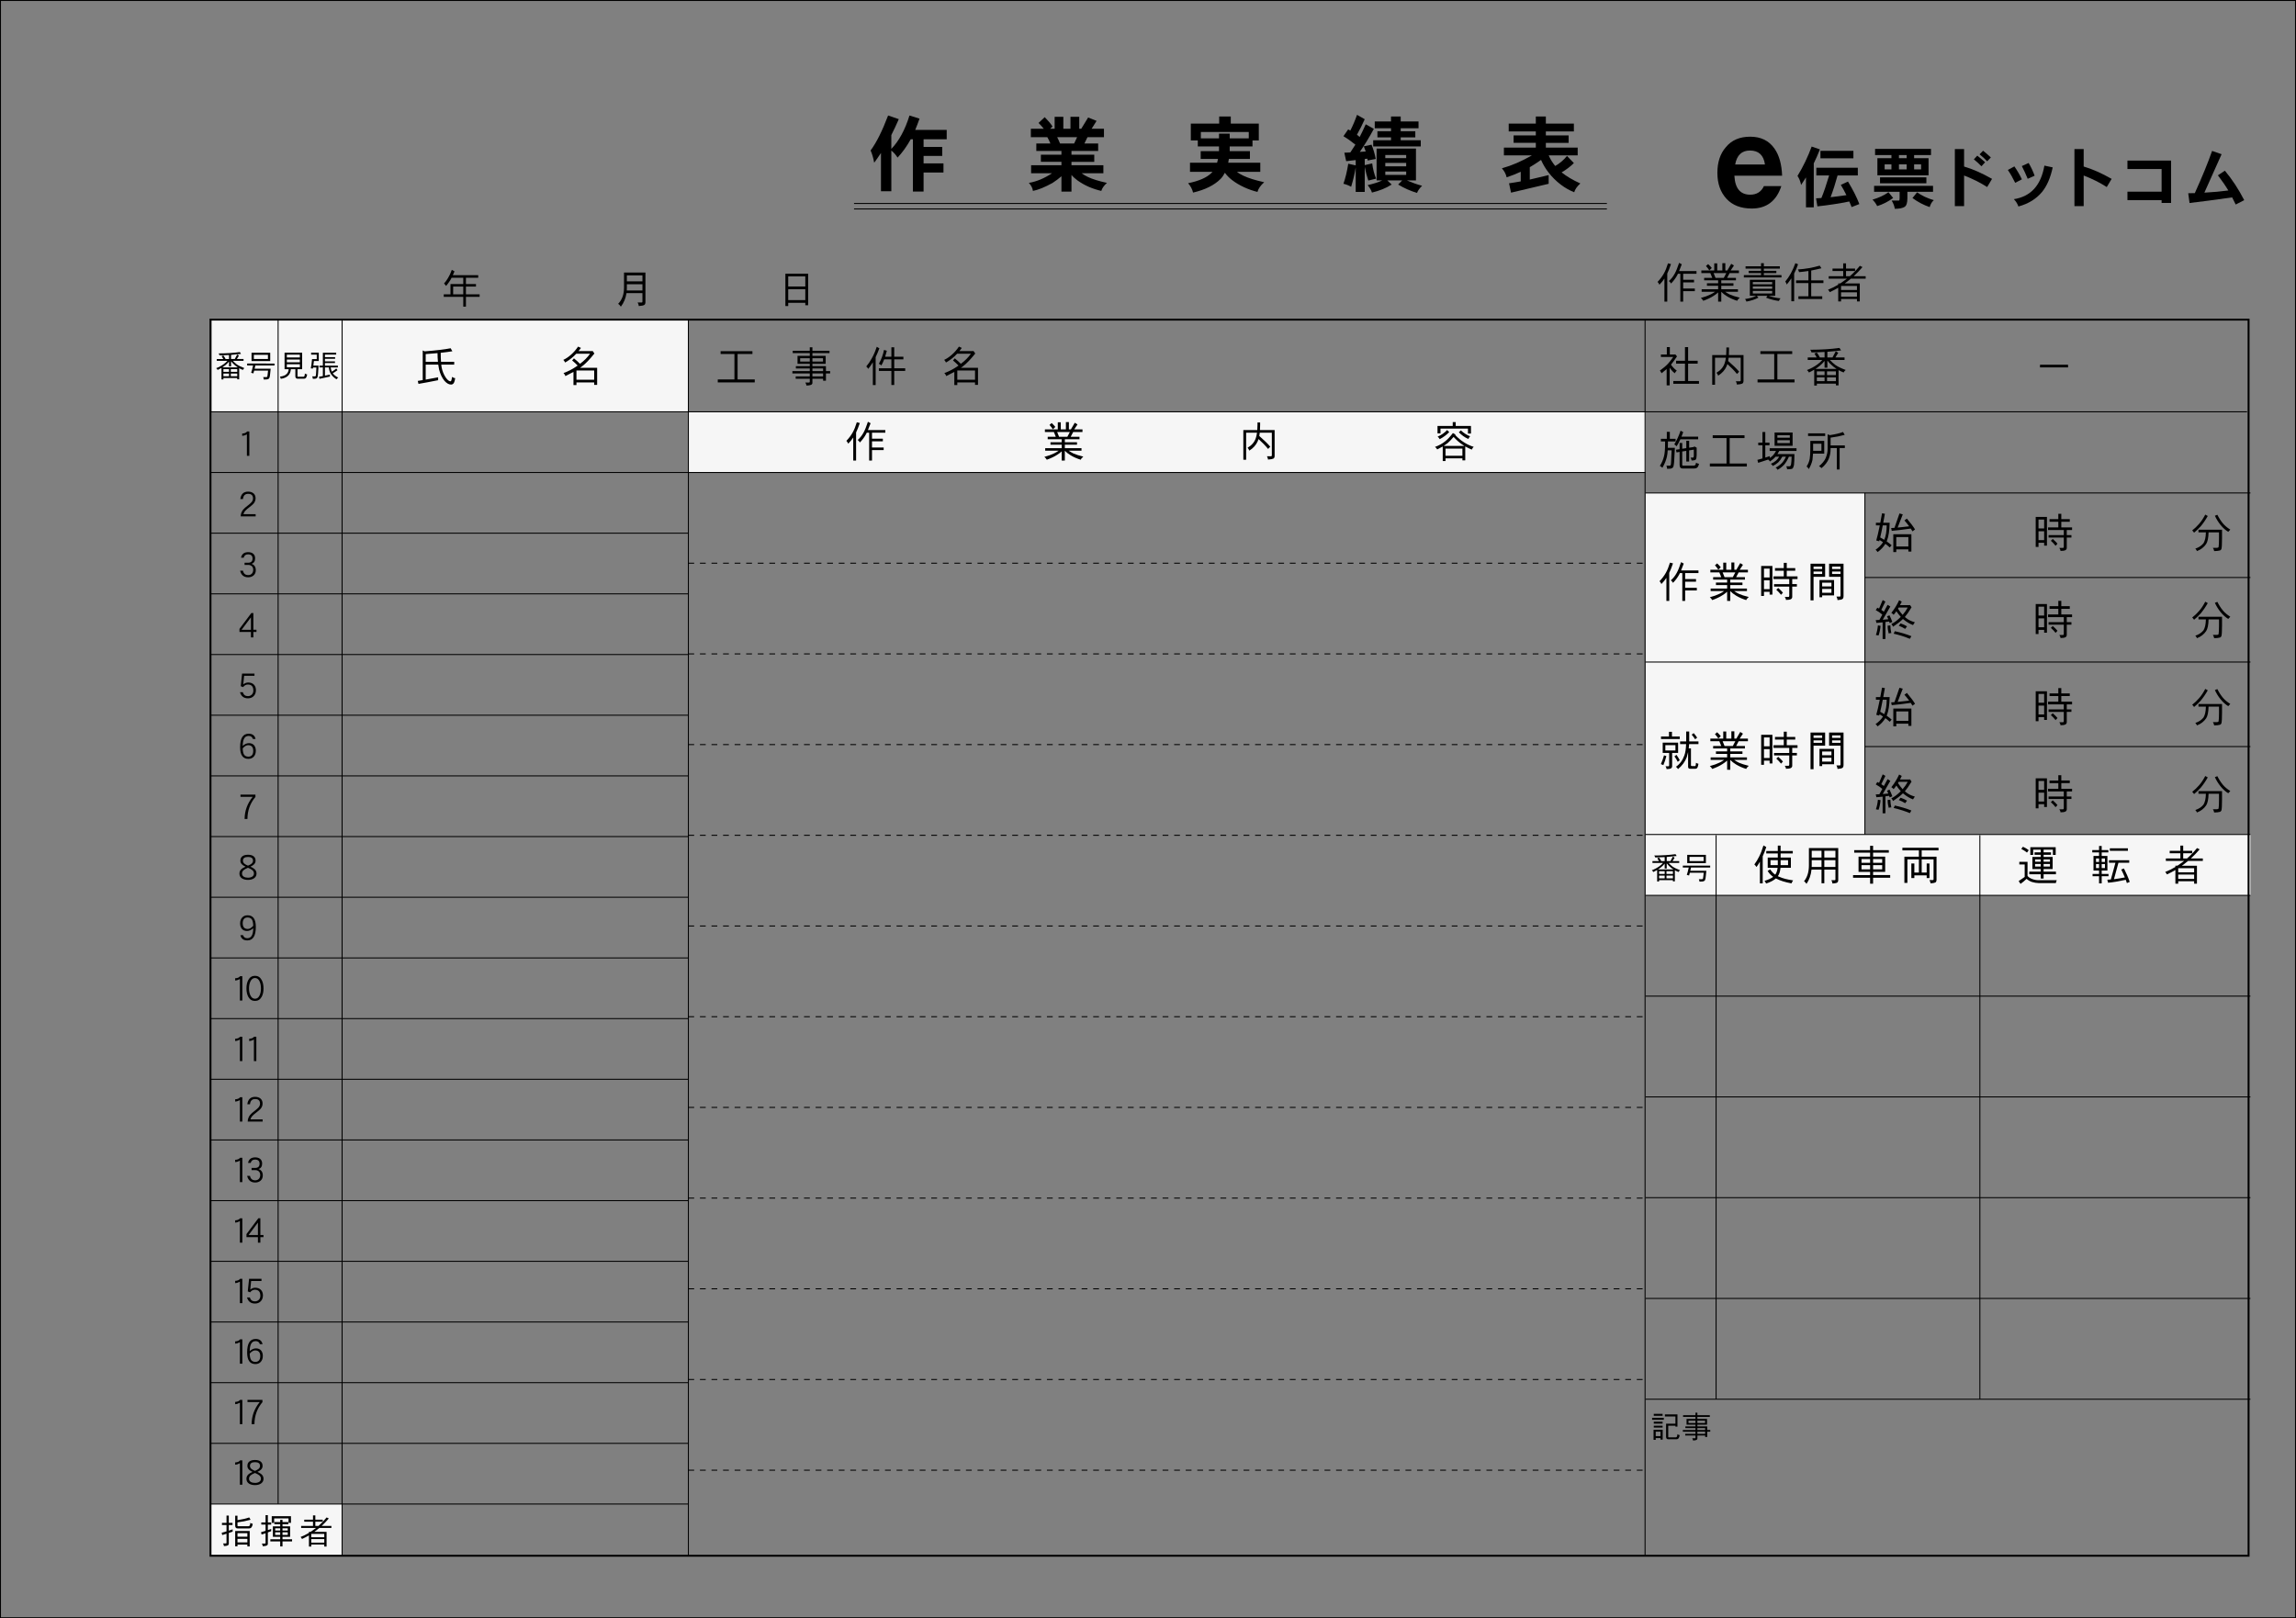 <?xml version="1.0" encoding="iso-8859-1"?>
<!-- Generator: Adobe Illustrator 23.0.2, SVG Export Plug-In . SVG Version: 6.00 Build 0)  -->
<svg version="1.1" id="&#x4F5C;&#x696D;&#x5B9F;&#x7E3E;&#x8868;"
	 xmlns="http://www.w3.org/2000/svg" xmlns:xlink="http://www.w3.org/1999/xlink" x="0px" y="0px" viewBox="0 0 595.525 419.777"
	 style="enable-background:new 0 0 595.525 419.777;" xml:space="preserve">
<rect x="0" y="0" width="595.525" height="419.777" fill="#808080" stroke="none"/>
<rect x="54.594" y="390.159" style="fill:#F6F6F6;" width="34.139" height="13.415"/>
<rect x="426.798" y="216.476" style="fill:#F6F6F6;" width="156.908" height="15.79"/>
<rect x="426.798" y="127.88" style="fill:#F6F6F6;" width="56.908" height="88.596"/>
<rect x="178.546" y="106.828" style="fill:#F6F6F6;" width="248.253" height="15.741"/>
<rect x="54.857" y="82.911" style="fill:#F6F6F6;" width="123.688" height="23.917"/>
<rect x="0.125" y="0.125" style="fill:none;stroke:#000000;stroke-width:0.25;" width="595.275" height="419.527"/>
<line style="fill:none;stroke:#000000;stroke-width:0.25;" x1="221.516" y1="52.783" x2="416.783" y2="52.783"/>
<line style="fill:none;stroke:#000000;stroke-width:0.25;" x1="221.516" y1="54.201" x2="416.783" y2="54.201"/>
<rect x="54.594" y="82.911" style="fill:none;stroke:#000000;stroke-width:0.5;" width="528.63" height="320.663"/>
<line style="fill:none;stroke:#000000;stroke-width:0.25;" x1="54.594" y1="106.828" x2="582.829" y2="106.828"/>
<line style="fill:none;stroke:#000000;stroke-width:0.25;" x1="54.594" y1="122.569" x2="426.799" y2="122.569"/>
<line style="fill:none;stroke:#000000;stroke-width:0.25;" x1="54.594" y1="138.31" x2="178.547" y2="138.31"/>
<line style="fill:none;stroke:#000000;stroke-width:0.25;" x1="54.594" y1="154.051" x2="178.547" y2="154.051"/>
<line style="fill:none;stroke:#000000;stroke-width:0.25;" x1="54.594" y1="169.792" x2="178.547" y2="169.792"/>
<line style="fill:none;stroke:#000000;stroke-width:0.25;" x1="54.594" y1="185.533" x2="178.547" y2="185.533"/>
<line style="fill:none;stroke:#000000;stroke-width:0.25;" x1="54.594" y1="201.274" x2="178.547" y2="201.274"/>
<line style="fill:none;stroke:#000000;stroke-width:0.25;" x1="54.594" y1="217.015" x2="178.547" y2="217.015"/>
<line style="fill:none;stroke:#000000;stroke-width:0.25;" x1="54.594" y1="232.756" x2="178.547" y2="232.756"/>
<line style="fill:none;stroke:#000000;stroke-width:0.25;" x1="54.594" y1="248.498" x2="178.547" y2="248.498"/>
<line style="fill:none;stroke:#000000;stroke-width:0.25;" x1="54.594" y1="264.238" x2="178.547" y2="264.238"/>
<line style="fill:none;stroke:#000000;stroke-width:0.25;" x1="54.594" y1="279.978" x2="178.547" y2="279.978"/>
<line style="fill:none;stroke:#000000;stroke-width:0.25;" x1="54.594" y1="295.718" x2="178.547" y2="295.718"/>
<line style="fill:none;stroke:#000000;stroke-width:0.25;" x1="54.594" y1="311.458" x2="178.547" y2="311.458"/>
<line style="fill:none;stroke:#000000;stroke-width:0.25;" x1="54.594" y1="327.198" x2="178.547" y2="327.198"/>
<line style="fill:none;stroke:#000000;stroke-width:0.25;" x1="54.594" y1="358.678" x2="178.547" y2="358.678"/>
<line style="fill:none;stroke:#000000;stroke-width:0.25;" x1="54.594" y1="374.418" x2="178.547" y2="374.418"/>
<line style="fill:none;stroke:#000000;stroke-width:0.25;" x1="54.594" y1="390.159" x2="178.547" y2="390.159"/>
<line style="fill:none;stroke:#000000;stroke-width:0.25;" x1="54.594" y1="342.938" x2="178.547" y2="342.938"/>
<line style="fill:none;stroke:#000000;stroke-width:0.25;" x1="72.138" y1="83.143" x2="72.138" y2="390.133"/>
<line style="fill:none;stroke:#000000;stroke-width:0.25;" x1="88.732" y1="83.143" x2="88.732" y2="403.574"/>
<line style="fill:none;stroke:#000000;stroke-width:0.25;" x1="178.546" y1="83.143" x2="178.546" y2="403.574"/>
<line style="fill:none;stroke:#000000;stroke-width:0.25;" x1="426.688" y1="83.143" x2="426.688" y2="403.574"/>
<line style="fill:none;stroke:#000000;stroke-width:0.25;stroke-dasharray:1.5;" x1="178.547" y1="146.097" x2="426.688" y2="146.097"/>
<line style="fill:none;stroke:#000000;stroke-width:0.25;stroke-dasharray:1.5;" x1="178.547" y1="169.626" x2="426.688" y2="169.626"/>
<line style="fill:none;stroke:#000000;stroke-width:0.25;stroke-dasharray:1.5;" x1="178.547" y1="193.155" x2="426.688" y2="193.155"/>
<line style="fill:none;stroke:#000000;stroke-width:0.25;stroke-dasharray:1.5;" x1="178.547" y1="216.683" x2="426.688" y2="216.683"/>
<line style="fill:none;stroke:#000000;stroke-width:0.25;stroke-dasharray:1.5;" x1="178.547" y1="240.212" x2="426.688" y2="240.212"/>
<line style="fill:none;stroke:#000000;stroke-width:0.25;stroke-dasharray:1.5;" x1="178.547" y1="263.742" x2="426.688" y2="263.742"/>
<line style="fill:none;stroke:#000000;stroke-width:0.25;stroke-dasharray:1.5;" x1="178.547" y1="287.27" x2="426.688" y2="287.27"/>
<line style="fill:none;stroke:#000000;stroke-width:0.25;stroke-dasharray:1.5;" x1="178.547" y1="310.799" x2="426.688" y2="310.799"/>
<line style="fill:none;stroke:#000000;stroke-width:0.25;stroke-dasharray:1.5;" x1="178.547" y1="334.328" x2="426.688" y2="334.328"/>
<line style="fill:none;stroke:#000000;stroke-width:0.25;stroke-dasharray:1.5;" x1="178.547" y1="357.857" x2="426.688" y2="357.857"/>
<line style="fill:none;stroke:#000000;stroke-width:0.25;stroke-dasharray:1.5;" x1="178.547" y1="381.385" x2="426.688" y2="381.385"/>
<line style="fill:none;stroke:#000000;stroke-width:0.25;" x1="426.798" y1="127.88" x2="583.706" y2="127.88"/>
<line style="fill:none;stroke:#000000;stroke-width:0.25;" x1="426.798" y1="171.74" x2="583.706" y2="171.74"/>
<line style="fill:none;stroke:#000000;stroke-width:0.25;" x1="426.798" y1="216.477" x2="583.706" y2="216.477"/>
<line style="fill:none;stroke:#000000;stroke-width:0.249;" x1="426.798" y1="232.266" x2="583.706" y2="232.266"/>
<line style="fill:none;stroke:#000000;stroke-width:0.25;" x1="426.799" y1="258.407" x2="583.706" y2="258.407"/>
<line style="fill:none;stroke:#000000;stroke-width:0.25;" x1="426.799" y1="284.547" x2="583.706" y2="284.547"/>
<line style="fill:none;stroke:#000000;stroke-width:0.25;" x1="426.799" y1="310.688" x2="583.706" y2="310.688"/>
<line style="fill:none;stroke:#000000;stroke-width:0.25;" x1="426.799" y1="336.829" x2="583.706" y2="336.829"/>
<line style="fill:none;stroke:#000000;stroke-width:0.25;" x1="426.799" y1="362.969" x2="583.706" y2="362.969"/>
<line style="fill:none;stroke:#000000;stroke-width:0.25;" x1="483.706" y1="149.81" x2="583.706" y2="149.81"/>
<line style="fill:none;stroke:#000000;stroke-width:0.25;" x1="483.706" y1="193.669" x2="583.706" y2="193.669"/>
<line style="fill:none;stroke:#000000;stroke-width:0.25;" x1="483.706" y1="127.88" x2="483.706" y2="216.476"/>
<line style="fill:none;stroke:#000000;stroke-width:0.25;" x1="445.109" y1="216.646" x2="445.109" y2="362.967"/>
<line style="fill:none;stroke:#000000;stroke-width:0.25;" x1="513.53" y1="216.646" x2="513.53" y2="362.967"/>
<path d="M529.122,95.308v-0.693h7.281v0.693H529.122z"/>
<g>
	<path d="M449.855,45.579c0.171,3.283,1.538,4.924,4.104,4.924c1.675,0,2.872-0.752,3.556-2.223h4.514
		c-1.265,3.864-3.83,5.813-7.659,5.813c-2.839,0-5.027-0.854-6.565-2.53c-1.573-1.71-2.359-3.933-2.359-6.736
		c0-2.735,0.718-4.958,2.188-6.634c1.504-1.847,3.624-2.735,6.326-2.735c2.77,0,4.855,1.025,6.291,3.077
		c1.231,1.744,1.881,4.104,1.983,7.044H449.855z M453.89,39.047c-2.119,0-3.385,1.197-3.829,3.625h7.728
		C457.446,40.245,456.147,39.047,453.89,39.047z"/>
	<path d="M472.037,38.753c-0.479,1.231-1.009,2.445-1.591,3.626v11.409h-2.019v-7.766c-0.41,0.667-0.838,1.317-1.266,1.95
		c-0.188-0.941-0.496-1.711-0.94-2.326c1.471-2.396,2.686-4.943,3.678-7.629L472.037,38.753z M481.873,43.508v2.001h-5.252
		c-0.53,1.95-1.129,3.832-1.812,5.646c1.282-0.138,2.651-0.325,4.104-0.53c-0.461-0.941-0.94-1.831-1.453-2.669l1.864-0.855
		c1.334,2.207,2.309,4.157,2.942,5.833l-2.002,0.787c-0.205-0.514-0.394-0.992-0.599-1.454c-2.617,0.53-5.371,0.958-8.278,1.266
		l-0.343-2.087c0.445-0.034,0.907-0.051,1.386-0.085c0.616-1.488,1.283-3.438,2.001-5.851h-3.318v-2.001H481.873z M480.727,39.129
		v1.933h-8.553v-1.933H480.727z"/>
	<path d="M491.034,51.36c-1.3,0.958-2.686,1.659-4.139,2.104c-0.274-0.581-0.685-1.146-1.215-1.676
		c1.642-0.479,3.027-1.112,4.14-1.934L491.034,51.36z M501.383,48.212v1.539h-6.653v1.677c0,1.163-0.239,1.916-0.701,2.224
		c-0.53,0.342-1.386,0.513-2.566,0.513c-0.103-0.718-0.376-1.437-0.82-2.138h1.898c0.103,0,0.171-0.205,0.171-0.599v-1.677h-6.62
		v-1.539H501.383z M500.853,38.617v1.607h-4.379v0.804h3.746v4.447h-13.273v-4.447h3.644v-0.804h-4.242v-1.607H500.853z
		 M499.655,46.005v1.54h-12.024v-1.54H499.655z M490.59,42.636h-1.762v1.3h1.762V42.636z M494.541,40.224h-2.001v0.804h2.001V40.224
		z M494.541,42.636h-2.001v1.3h2.001V42.636z M501.589,51.924c-0.479,0.394-0.839,0.992-1.078,1.796
		c-1.522-0.514-3.011-1.283-4.465-2.344l1.198-1.488C498.476,50.761,499.929,51.445,501.589,51.924z M498.287,42.636h-1.813v1.3
		h1.813V42.636z"/>
	<path d="M507.039,53.463V38.667h2.396v4.533c2.24,0.649,4.652,1.728,7.252,3.198l-1.266,2.121c-1.848-1.18-3.849-2.172-5.986-2.993
		v7.937H507.039z M513.933,43.132c-0.615-0.65-1.282-1.249-1.967-1.796l0.89-0.958c0.735,0.581,1.42,1.146,2.035,1.71
		L513.933,43.132z M515.421,41.849c-0.564-0.616-1.215-1.231-1.967-1.813l0.906-0.94c0.41,0.308,1.078,0.89,2.019,1.745
		L515.421,41.849z"/>
	<path d="M522.687,47.425c-0.582-1.214-1.215-2.326-1.898-3.335l1.693-0.924c0.735,1.061,1.385,2.172,1.949,3.353L522.687,47.425z
		 M529.648,49.803c-1.506,1.812-3.541,3.062-6.124,3.763c-0.239-0.701-0.633-1.334-1.181-1.898c4.396-0.685,7.03-3.575,7.92-8.706
		l2.155,0.461C531.838,46.142,530.914,48.263,529.648,49.803z M525.937,46.382c-0.479-1.163-0.976-2.258-1.522-3.302l1.762-0.804
		c0.599,1.009,1.111,2.104,1.557,3.301L525.937,46.382z"/>
	<path d="M538.059,53.463V38.667h2.396v4.533c2.24,0.649,4.652,1.728,7.252,3.198l-1.266,2.121c-1.848-1.18-3.849-2.172-5.986-2.993
		v7.937H538.059z"/>
	<path d="M560.665,52.642v-0.735h-8.86v-2.189h8.86V43.85h-8.86v-2.189h11.323v10.981H560.665z"/>
	<path d="M567.913,52.66l-0.342-2.531l1.71-0.034c1.95-4.311,3.438-7.954,4.481-10.947l2.464,0.854l-4.465,9.973
		c2.258-0.12,4.328-0.308,6.209-0.564c-0.649-1.095-1.557-2.412-2.702-3.935l1.812-1.197c1.916,2.292,3.575,4.841,5.013,7.646
		l-2.207,1.129c-0.342-0.701-0.65-1.317-0.924-1.848C574.413,51.856,570.735,52.334,567.913,52.66z"/>
</g>
<g>
	<rect x="225.149" y="29.209" style="fill:none;" width="185.331" height="33.856"/>
	<path d="M233.126,30.908c-0.624,1.44-1.269,2.816-1.936,4.127v3.591c1.979-2.043,3.548-4.924,4.709-8.665l2.602,0.817
		c-0.366,1.032-0.731,2.021-1.118,2.924h8.17v2.43h-5.999v1.978h4.838v2.344h-4.838v1.935h5.16v2.365h-5.16v4.945h-2.773V36.132
		h-0.559c-1.032,1.849-2.172,3.439-3.418,4.751c-0.452-0.73-0.989-1.333-1.613-1.827v10.557h-2.688v-9.934
		c-0.58,0.882-1.16,1.721-1.763,2.537c-0.215-1.247-0.537-2.321-0.925-3.182c1.527-2.064,3.032-5.096,4.537-9.073L233.126,30.908z"
		/>
	<path d="M275.804,30.306v3.096h1.849v-3.096h2.279v3.096h0.516l1.785-2.924l2.192,0.881l-1.29,2.042h3.204v2.192h-4.278
		l-0.796,1.635h3.569v1.935h-6.923v0.968h5.912v1.849h-5.912v0.882h8.277v2.085h-5.633c0.473,0.345,0.988,0.667,1.591,0.946
		c1.161,0.559,2.816,1.075,4.966,1.548c-0.773,0.688-1.269,1.397-1.462,2.086c-1.097-0.259-2.171-0.603-3.225-1.054
		c-1.097-0.474-2.086-1.054-2.988-1.698c-0.581-0.431-1.097-0.882-1.526-1.397v4.321h-2.602v-3.978
		c-0.71,0.623-1.483,1.204-2.322,1.741c-1.978,1.097-3.677,1.784-5.074,2.064c-0.086-0.731-0.451-1.44-1.053-2.086
		c2.021-0.344,4.02-1.183,5.998-2.494h-5.418v-2.085h7.869V41.98h-5.332v-1.849h5.332v-0.968h-6.515v-1.935h3.655
		c-0.216-0.56-0.495-1.118-0.796-1.635h-4.278v-2.192h3.354c-0.408-0.517-0.859-1.011-1.354-1.505l1.592-1.505
		c0.344,0.344,0.73,0.752,1.139,1.226c0.366,0.43,0.667,0.838,0.882,1.203l-0.602,0.581h1.16v-3.096H275.804z M278.599,37.229
		l0.774-1.635h-5.16c0.258,0.517,0.516,1.054,0.73,1.635H278.599z"/>
	<path d="M319.234,30.22v1.849h7.267v4.364h-1.634v1.548h-5.912v1.226h5.245v2.021h-5.461c-0.064,0.344-0.129,0.666-0.172,0.988
		h8.32v2.365h-6.041c0.473,0.387,1.032,0.71,1.677,1.011c1.269,0.602,3.053,1.161,5.375,1.677c-0.946,0.839-1.526,1.677-1.741,2.516
		c-1.161-0.279-2.322-0.688-3.44-1.204c-1.182-0.537-2.257-1.183-3.203-1.913c-0.709-0.56-1.312-1.161-1.806-1.85
		c-0.345,0.646-0.71,1.183-1.14,1.612c-1.612,1.613-3.978,2.795-7.116,3.526c-0.215-0.903-0.646-1.698-1.29-2.43
		c2.838-0.58,4.858-1.462,6.062-2.666c0.086-0.107,0.172-0.193,0.258-0.279h-5.826v-2.365h7.03c0.086-0.344,0.172-0.666,0.236-0.988
		h-4.493v-2.021h4.752v-1.226h-5.504v-1.548h-1.807v-4.364h7.354V30.22H319.234z M316.182,35.896V34.67h2.773v1.226h4.944V34.24
		h-12.427v1.656H316.182z"/>
	<path d="M353.978,30.93c-0.602,1.354-1.269,2.687-2.021,4.02c0.258,0.193,0.494,0.387,0.709,0.58
		c0.56-1.074,1.075-2.171,1.57-3.289l2.106,1.183c-1.075,2.021-2.279,3.999-3.634,5.977c0.474-0.043,0.989-0.064,1.527-0.107
		c-0.151-0.451-0.323-0.903-0.495-1.333l2-0.43c0.473,1.14,0.838,2.365,1.096,3.698l-2.106,0.408
		c-0.021-0.172-0.043-0.344-0.064-0.473l-0.688,0.086v1.591l1.936-0.452c0.172,1.419,0.516,2.752,1.01,3.956l-2.021,0.495
		c-0.387-1.204-0.71-2.387-0.925-3.548v6.493h-2.343v-6.343c-0.259,1.634-0.667,3.29-1.183,5.01c-0.71-0.387-1.376-0.646-2-0.774
		c0.517-1.505,0.946-3.225,1.247-5.203l1.936,0.431v-1.376l-2.473,0.279l-0.474-2.193l1.549-0.064
		c0.451-0.666,0.881-1.333,1.312-2.021c-1.054-0.86-2.086-1.591-3.097-2.193l1.226-1.763c0.193,0.086,0.387,0.193,0.56,0.301
		c0.645-1.247,1.225-2.623,1.741-4.084L353.978,30.93z M367.265,38.541v8.256h-2.365c1.354,0.58,2.666,1.053,3.956,1.397
		c-0.645,0.645-1.097,1.247-1.312,1.849c-1.741-0.516-3.375-1.247-4.901-2.172l1.053-1.074h-3.869l1.139,1.074
		c-1.44,0.925-3.139,1.613-5.116,2.086c-0.172-0.603-0.56-1.247-1.118-1.936c1.526-0.344,2.795-0.752,3.806-1.225h-1.483v-8.256
		H367.265z M360.793,31.51v-1.29h2.516v1.29h4.622v1.763h-4.622v0.773h3.784v1.591h-3.784v0.753h5.203v1.591h-12.341V36.39h4.622
		v-0.753h-3.525v-1.591h3.525v-0.773h-4.214V31.51H360.793z M364.728,41.012v-0.795h-5.418v0.795H364.728z M364.728,43.141v-0.882
		h-5.418v0.882H364.728z M364.728,44.496h-5.418v0.882h5.418V44.496z"/>
	<path d="M398.354,32.069V30.22h2.602v1.849h7.267v2.021h-7.267v1.032h5.912v1.936h-5.912v1.225h8.256v2.021h-7.525
		c0.474,1.075,1.054,1.978,1.698,2.752c1.204-0.688,2.215-1.569,3.054-2.602l1.784,1.849c-0.946,0.946-2.021,1.742-3.182,2.408
		c1.269,1.032,2.881,1.979,4.858,2.881c-0.859,0.774-1.376,1.526-1.591,2.279c-1.183-0.474-2.344-1.118-3.482-1.979
		c-1.183-0.902-2.258-1.956-3.204-3.182c-0.73-0.946-1.376-2.021-1.913-3.225c-1.054,0.73-2.021,1.376-2.924,1.892v3.203
		c1.526-0.344,3.16-0.73,4.901-1.16v2.257l-9.761,2.301l-0.516-2.43c0.945-0.129,1.956-0.301,3.031-0.494V44.56
		c-1.204,0.559-2.43,1.032-3.655,1.44c-0.172-0.817-0.58-1.591-1.226-2.344c2.494-0.688,5.096-1.806,7.783-3.354h-7.267v-2.021
		h8.277v-1.225h-5.762v-1.936h5.762v-1.032h-7.03v-2.021H398.354z"/>
</g>
<g>
	<rect x="114.48" y="69.626" style="fill:none;" width="96.076" height="12.842"/>
	<path d="M117.882,70.395c-0.146,0.346-0.283,0.682-0.431,0.997h6.583v0.651h-3.182v1.647h2.604v0.651h-2.604v2.016h3.549v0.65
		h-3.549v2.541h-0.692v-2.541H115.1v-0.65h1.743v-2.667h3.317v-1.647h-3.023c-0.126,0.241-0.252,0.472-0.378,0.703
		c-0.462,0.682-0.809,1.165-1.061,1.438c-0.168-0.272-0.347-0.482-0.525-0.629c0.389-0.441,0.746-0.935,1.061-1.48
		c0.336-0.546,0.662-1.239,0.955-2.079L117.882,70.395z M120.16,74.342h-2.625v2.016h2.625V74.342z"/>
	<path d="M167.41,70.7v7.652c0,0.42-0.115,0.672-0.347,0.777c-0.209,0.126-0.672,0.21-1.375,0.262
		c-0.021-0.314-0.126-0.619-0.305-0.924h1.071c0.115,0,0.179-0.084,0.179-0.23v-2.194h-4.137c-0.21,1.344-0.692,2.509-1.459,3.507
		c-0.23-0.347-0.462-0.588-0.703-0.735c1.008-1.028,1.521-2.425,1.521-4.178V70.7H167.41z M166.634,75.35v-1.617h-4.042v0.903
		c0,0.252-0.011,0.482-0.021,0.714H166.634z M166.634,72.988v-1.554h-4.042v1.554H166.634z"/>
	<path d="M209.61,79.182h-0.735v-0.631h-4.43v0.84h-0.735v-8.388h5.9V79.182z M208.875,74.321v-2.624h-4.43v2.624H208.875z
		 M208.875,77.848v-2.824h-4.43v2.824H208.875z"/>
</g>
<g>
	<path d="M62.513,91.805c-0.888,0.112-1.751,0.192-2.583,0.256v1.071h0.968l0.615-1.167l0.464,0.28l-0.535,0.887h1.727v0.472h-2.767
		c0.312,0.336,0.656,0.648,1.023,0.936c0.488,0.336,1.144,0.647,1.959,0.952c-0.2,0.168-0.327,0.327-0.384,0.472
		c-0.352-0.136-0.672-0.288-0.959-0.448v2.879h-0.504v-0.328h-3.59v0.359h-0.496v-2.99c-0.312,0.192-0.64,0.368-0.991,0.528
		c-0.112-0.192-0.24-0.344-0.384-0.456c0.735-0.28,1.375-0.624,1.935-1.031c0.4-0.288,0.728-0.576,0.968-0.872h-2.751v-0.472h1.688
		c-0.128-0.256-0.271-0.504-0.432-0.743l0.464-0.176c0.216,0.296,0.407,0.6,0.567,0.919h0.888v-1.039
		c-0.848,0.048-1.663,0.08-2.463,0.088c-0.04-0.16-0.12-0.328-0.24-0.504c2.047,0,3.887-0.12,5.51-0.344L62.513,91.805z
		 M61.665,95.292c-0.224-0.144-0.424-0.288-0.616-0.439c-0.439-0.353-0.815-0.736-1.119-1.151v1.351h-0.527v-1.271
		c-0.256,0.327-0.568,0.639-0.928,0.935c-0.24,0.2-0.504,0.393-0.791,0.576H61.665z M59.402,96.459v-0.703h-1.455v0.703H59.402z
		 M59.402,97.602v-0.703h-1.455v0.703H59.402z M59.866,96.459h1.671v-0.703h-1.671V96.459z M61.537,97.602v-0.703h-1.671v0.703
		H61.537z"/>
	<path d="M71.2,94.308v0.496h-4.974c-0.063,0.312-0.128,0.591-0.184,0.839h4.166l-0.152,1.424c-0.032,0.447-0.096,0.775-0.191,0.983
		c-0.104,0.207-0.328,0.336-0.68,0.375l-0.768,0.032c0-0.224-0.057-0.432-0.16-0.623h0.8c0.168,0,0.264-0.072,0.287-0.2
		c0.032-0.104,0.057-0.271,0.072-0.496l0.112-0.991h-3.606c-0.08,0.304-0.144,0.544-0.2,0.72l-0.583-0.168
		c0.144-0.384,0.312-1.016,0.504-1.895h-1.535v-0.496H71.2z M65.243,93.661v-2.151h4.846v2.151H65.243z M65.843,93.132h3.654v-1.095
		h-3.654V93.132z"/>
</g>
<g>
	<path d="M434.89,222.051c-0.888,0.112-1.751,0.192-2.583,0.256v1.071h0.968l0.615-1.167l0.464,0.28l-0.535,0.887h1.727v0.472
		h-2.767c0.312,0.336,0.656,0.648,1.023,0.936c0.488,0.336,1.144,0.647,1.959,0.952c-0.2,0.168-0.327,0.327-0.384,0.472
		c-0.352-0.136-0.672-0.288-0.959-0.448v2.879h-0.504v-0.328h-3.59v0.359h-0.496v-2.99c-0.312,0.192-0.64,0.368-0.991,0.528
		c-0.112-0.192-0.24-0.344-0.384-0.456c0.735-0.28,1.375-0.624,1.935-1.031c0.4-0.288,0.728-0.576,0.968-0.872h-2.751v-0.472h1.688
		c-0.128-0.256-0.271-0.504-0.432-0.743l0.464-0.176c0.216,0.296,0.407,0.6,0.567,0.919h0.888v-1.039
		c-0.848,0.048-1.663,0.08-2.463,0.088c-0.04-0.16-0.12-0.328-0.24-0.504c2.047,0,3.887-0.12,5.51-0.344L434.89,222.051z
		 M434.042,225.538c-0.224-0.144-0.424-0.288-0.616-0.439c-0.439-0.353-0.815-0.736-1.119-1.151v1.351h-0.527v-1.271
		c-0.256,0.327-0.568,0.639-0.928,0.935c-0.24,0.2-0.504,0.393-0.791,0.576H434.042z M431.779,226.705v-0.703h-1.455v0.703H431.779z
		 M431.779,227.848v-0.703h-1.455v0.703H431.779z M432.243,226.705h1.671v-0.703h-1.671V226.705z M433.914,227.848v-0.703h-1.671
		v0.703H433.914z"/>
	<path d="M443.577,224.554v0.496h-4.974c-0.063,0.312-0.128,0.591-0.184,0.839h4.166l-0.152,1.424
		c-0.032,0.447-0.096,0.775-0.191,0.983c-0.104,0.207-0.328,0.336-0.68,0.375l-0.768,0.032c0-0.224-0.057-0.432-0.16-0.623h0.8
		c0.168,0,0.264-0.072,0.287-0.2c0.032-0.104,0.057-0.271,0.072-0.496l0.112-0.991H438.3c-0.08,0.304-0.144,0.544-0.2,0.72
		l-0.583-0.168c0.144-0.384,0.312-1.016,0.504-1.895h-1.535v-0.496H443.577z M437.62,223.907v-2.151h4.846v2.151H437.62z
		 M438.22,223.378h3.654v-1.095h-3.654V223.378z"/>
</g>
<g>
	<path d="M431.547,367.803v0.495h-3.03v-0.495H431.547z M431.26,373.456h-0.561v-0.407h-1.247v0.472h-0.56v-2.631h2.367V373.456z
		 M431.235,366.772v0.495h-2.287v-0.495H431.235z M431.235,368.802v0.496h-2.287v-0.496H431.235z M431.235,369.85v0.464h-2.287
		v-0.464H431.235z M430.699,372.544v-1.151h-1.247v1.151H430.699z M435.089,366.908v3.174h-0.527v-0.231h-1.863v2.854
		c0,0.104,0.04,0.16,0.12,0.16h1.831c0.144,0,0.248-0.072,0.304-0.2c0.072-0.104,0.112-0.312,0.12-0.616
		c0.16,0.12,0.36,0.192,0.592,0.225c-0.032,0.279-0.112,0.535-0.24,0.768c-0.128,0.207-0.344,0.319-0.632,0.319h-2.07
		c-0.392,0-0.584-0.224-0.584-0.663v-3.383h2.423v-1.871h-2.734v-0.535H435.089z"/>
	<path d="M439.763,367.116v-0.656h0.496v0.656h3.223v0.439h-3.223v0.527h2.503v1.495h-2.503v0.44h2.551v0.936h0.791v0.439h-0.791
		v1.375h-0.536v-0.376h-2.015v0.784c0,0.176-0.096,0.296-0.288,0.376c-0.199,0.08-0.487,0.119-0.855,0.119
		c0-0.207-0.071-0.392-0.199-0.567h0.695c0.096,0,0.151-0.04,0.151-0.112v-0.6h-2.654v-0.439h2.654v-0.56h-3.277v-0.439h3.277
		v-0.496h-2.622v-0.439h2.622v-0.44h-2.311v-1.495h2.311v-0.527h-3.214v-0.439H439.763z M437.948,369.146h1.814v-0.623h-1.814
		V369.146z M440.259,369.146h1.999v-0.623h-1.999V369.146z M440.259,370.954h2.015v-0.496h-2.015V370.954z M440.259,371.953h2.015
		v-0.56h-2.015V371.953z"/>
</g>
<g>
	<path d="M77.167,95.771v1.815c0,0.096,0.04,0.151,0.12,0.151h1.391c0.137,0,0.232-0.071,0.288-0.199
		c0.064-0.112,0.096-0.32,0.104-0.64c0.159,0.119,0.359,0.191,0.591,0.224c-0.023,0.288-0.104,0.552-0.231,0.791
		c-0.128,0.217-0.328,0.328-0.607,0.328h-1.631c-0.393,0-0.584-0.224-0.584-0.663v-1.808h-1.168
		c-0.048,0.672-0.264,1.216-0.647,1.615c-0.432,0.464-1.087,0.76-1.975,0.888c-0.048-0.2-0.112-0.392-0.208-0.567
		c0.808-0.097,1.375-0.32,1.711-0.672c0.328-0.296,0.512-0.72,0.56-1.264h-1.071v-4.277h4.558v4.277H77.167z M74.4,92.725h3.374
		V91.99H74.4V92.725z M74.4,93.26v0.728h3.374V93.26H74.4z M74.4,94.492v0.784h3.374v-0.784H74.4z"/>
	<path d="M82.681,91.494v2.15h-1.264c-0.048,0.464-0.096,0.855-0.144,1.191h1.351l-0.128,2.047c-0.031,0.448-0.08,0.775-0.159,0.983
		c-0.08,0.208-0.272,0.336-0.568,0.376l-0.632,0.032c0-0.224-0.056-0.439-0.159-0.632h0.688c0.151,0,0.239-0.072,0.256-0.2
		c0.032-0.096,0.048-0.264,0.056-0.487l0.088-1.623h-0.871c-0.017,0.104-0.04,0.2-0.057,0.288l-0.527-0.064
		c0.12-0.495,0.232-1.303,0.328-2.406h1.215V91.99h-1.455v-0.496H82.681z M87.198,91.973h-2.919v0.672h2.639v0.439h-2.639v0.656
		h2.606v0.439h-2.606v0.672h3.358v0.464h-1.863c0.056,0.432,0.152,0.799,0.296,1.103c0.472-0.271,0.855-0.552,1.144-0.831
		l0.328,0.432c-0.424,0.32-0.832,0.592-1.231,0.815c0.304,0.432,0.775,0.8,1.415,1.111c-0.144,0.104-0.296,0.256-0.448,0.448
		c-0.68-0.44-1.167-0.912-1.471-1.424c-0.288-0.455-0.456-1.007-0.512-1.654h-1.016v2.135c0.4-0.088,0.832-0.185,1.295-0.28v0.512
		c-0.951,0.224-1.854,0.416-2.71,0.592l-0.136-0.536c0.312-0.056,0.647-0.119,1.016-0.184v-2.238h-0.888v-0.464h0.888v-3.343h3.454
		V91.973z"/>
</g>
<g>
	<rect x="107.708" y="89.53" style="fill:none;" width="48.167" height="11.667"/>
	<path d="M117.334,91.124c-0.979,0.154-1.991,0.286-3.025,0.396c0,0.891,0.033,1.672,0.077,2.332h3.422v0.726h-3.355
		c0.021,0.254,0.044,0.484,0.088,0.704c0.187,0.969,0.539,1.838,1.045,2.619c0.474,0.682,0.902,1.022,1.287,1.022
		c0.154,0,0.275-0.385,0.374-1.144c0.33,0.209,0.605,0.318,0.814,0.318c-0.066,0.518-0.176,0.925-0.33,1.222
		c-0.176,0.286-0.429,0.44-0.737,0.44c-0.572,0-1.144-0.33-1.716-0.979c-0.616-0.748-1.078-1.716-1.387-2.927
		c-0.088-0.396-0.165-0.825-0.22-1.276h-3.257v3.896c0.99-0.177,2.058-0.375,3.224-0.595v0.748
		c-1.782,0.363-3.487,0.683-5.094,0.957l-0.187-0.77c0.407-0.066,0.836-0.132,1.287-0.209v-7.701l0.483,0.242
		c2.927-0.221,5.171-0.495,6.756-0.804L117.334,91.124z M113.483,91.608c-0.989,0.088-2.013,0.176-3.069,0.242v2.002h3.18
		C113.528,93.148,113.483,92.4,113.483,91.608z"/>
	<path d="M150.684,90.254c-0.209,0.286-0.418,0.562-0.627,0.825h3.498l0.154-0.044l0.462,0.671
		c-1.188,1.496-2.244,2.597-3.169,3.301c-0.176,0.132-0.362,0.274-0.561,0.407h4.444v4.434h-0.77v-0.649h-4.599v0.683h-0.771V96.47
		c-0.638,0.353-1.331,0.715-2.091,1.089c-0.088-0.285-0.253-0.55-0.494-0.792c1.177-0.396,2.397-1.034,3.674-1.936
		c-0.418-0.44-0.902-0.881-1.43-1.32l0.462-0.551c0.594,0.474,1.111,0.946,1.573,1.42c1.078-0.804,1.947-1.673,2.607-2.619h-3.576
		c-0.241,0.242-0.473,0.484-0.715,0.704c-0.704,0.639-1.43,1.155-2.178,1.573c-0.11-0.241-0.265-0.473-0.463-0.682
		c0.66-0.308,1.31-0.737,1.959-1.31c0.66-0.571,1.287-1.275,1.87-2.134L150.684,90.254z M154.116,98.505v-2.398h-4.599v2.398
		H154.116z"/>
</g>
<g>
	<rect x="57.078" y="392.658" style="fill:none;" width="29.471" height="11.667"/>
	<path d="M58.752,395.049v-1.899h0.594v1.899h0.964v0.559h-0.964v1.458c0.315-0.108,0.648-0.216,0.999-0.342v0.585
		c-0.342,0.126-0.675,0.243-0.999,0.351v2.801c0,0.207-0.108,0.359-0.315,0.449c-0.216,0.1-0.54,0.153-0.954,0.153
		c0-0.243-0.081-0.468-0.225-0.684h0.738c0.107,0,0.162-0.046,0.162-0.136v-2.386c-0.388,0.126-0.757,0.243-1.107,0.352
		l-0.145-0.595c0.378-0.099,0.802-0.216,1.252-0.359v-1.647h-1.18v-0.559H58.752z M64.774,395.715
		c0.09-0.117,0.135-0.342,0.145-0.666c0.171,0.126,0.378,0.198,0.63,0.234c-0.027,0.306-0.117,0.594-0.271,0.855
		c-0.144,0.233-0.387,0.351-0.711,0.351h-2.944c-0.414,0-0.621-0.252-0.621-0.747v-2.557h0.595v1.161
		c1.306-0.198,2.322-0.441,3.043-0.711l0.351,0.603c-1.044,0.298-2.179,0.522-3.394,0.676v0.837c0,0.108,0.036,0.171,0.126,0.171
		h2.691C64.595,395.922,64.712,395.851,64.774,395.715z M64.766,401.163h-0.604v-0.486h-2.565v0.45h-0.595v-3.971h3.764V401.163z
		 M64.162,398.632v-0.918h-2.565v0.918H64.162z M64.162,400.109V399.2h-2.565v0.909H64.162z"/>
	<path d="M68.879,394.941v-1.899h0.595v1.899h0.863v0.559h-0.863v1.423c0.278-0.1,0.566-0.198,0.863-0.307v0.585
		c-0.306,0.108-0.594,0.217-0.863,0.324v2.971c0,0.207-0.117,0.36-0.334,0.45c-0.233,0.1-0.566,0.153-0.999,0.153
		c0-0.252-0.081-0.478-0.234-0.685h0.802c0.108,0,0.171-0.045,0.171-0.135v-2.548c-0.36,0.117-0.702,0.234-1.026,0.343l-0.153-0.604
		c0.36-0.099,0.748-0.216,1.18-0.352v-1.62h-1.107v-0.559H68.879z M72.678,394.834v-0.559h0.595v0.559h1.513v0.567h-1.513v0.558
		h1.972v2.71h-1.972v0.63h2.484v0.567h-2.484v1.297h-0.595v-1.297h-2.557v-0.567h2.557v-0.63h-1.899v-2.71h1.899v-0.558h-1.512
		v-0.567H72.678z M75.469,395.049h-0.63v-1.161h-3.728v1.161h-0.63v-1.729h4.987V395.049z M71.373,397.03h1.305v-0.576h-1.305
		V397.03z M72.678,397.489h-1.305v0.685h1.305V397.489z M73.272,397.03h1.368v-0.576h-1.368V397.03z M73.272,397.489v0.685h1.368
		v-0.685H73.272z"/>
	<path d="M81.185,394.221v-1.107h0.604v1.107h1.918v0.522h-1.918v1.098h0.819c0.738-0.647,1.449-1.386,2.115-2.205l0.559,0.27
		c-0.604,0.702-1.225,1.351-1.863,1.936h2.538v0.522h-3.133c-0.27,0.225-0.54,0.441-0.801,0.64
		c-0.181,0.126-0.352,0.252-0.514,0.378h3.196v3.816H84.11v-0.521h-3.376v0.521h-0.603v-2.907c-0.604,0.351-1.207,0.666-1.801,0.937
		c-0.09-0.189-0.207-0.36-0.36-0.522c0.729-0.279,1.45-0.63,2.161-1.062v-0.261h0.423c0.288-0.198,0.576-0.396,0.864-0.604
		c0.189-0.135,0.378-0.271,0.559-0.414h-3.871v-0.522h3.078v-1.098h-2.269v-0.522H81.185z M84.11,398.777v-0.864h-3.376v0.864H84.11
		z M84.11,400.181v-0.919h-3.376v0.919H84.11z"/>
</g>
<g>
	<rect x="185.491" y="89.53" style="fill:none;" width="69.167" height="11.667"/>
	<path d="M195.161,91.102v0.726h-3.85v6.601h4.455v0.771h-9.594v-0.771h4.324v-6.601h-3.587v-0.726H195.161z"/>
	<path d="M210.036,90.992v-0.902h0.683v0.902h4.434v0.605h-4.434v0.726h3.443v2.058h-3.443v0.604h3.51v1.287h1.089v0.605h-1.089
		v1.893h-0.737v-0.518h-2.772v1.078c0,0.242-0.132,0.407-0.396,0.518c-0.274,0.109-0.671,0.165-1.177,0.165
		c0-0.286-0.099-0.539-0.275-0.781h0.957c0.133,0,0.209-0.055,0.209-0.154v-0.825h-3.652v-0.604h3.652v-0.771h-4.51v-0.605h4.51
		V95.59h-3.608v-0.605h3.608V94.38h-3.179v-2.058h3.179v-0.726h-4.422v-0.605H210.036z M207.539,93.786h2.497v-0.857h-2.497V93.786z
		 M210.719,93.786h2.75v-0.857h-2.75V93.786z M210.719,96.272h2.772V95.59h-2.772V96.272z M210.719,97.648h2.772v-0.771h-2.772
		V97.648z"/>
	<path d="M228.09,90.353c-0.308,0.837-0.638,1.596-0.968,2.3v7.229h-0.727v-5.897c-0.495,0.781-0.891,1.343-1.188,1.694
		c-0.177-0.264-0.342-0.473-0.518-0.616c0.528-0.616,1.001-1.32,1.431-2.112c0.462-0.792,0.891-1.782,1.287-2.992L228.09,90.353z
		 M230.026,90.992c-0.154,0.594-0.309,1.111-0.44,1.54h1.617v-2.442h0.737v2.442h2.377v0.693h-2.377v2.321h2.85v0.682h-2.85v3.653
		h-0.737v-3.653h-3.245v-0.682h3.245v-2.321h-1.87c-0.22,0.594-0.462,1.122-0.737,1.584c-0.176-0.198-0.396-0.341-0.638-0.429
		c0.33-0.605,0.616-1.232,0.847-1.87c0.21-0.584,0.374-1.167,0.484-1.738L230.026,90.992z"/>
	<path d="M249.467,90.254c-0.209,0.286-0.418,0.562-0.627,0.825h3.498l0.154-0.044l0.462,0.671
		c-1.188,1.496-2.244,2.597-3.169,3.301c-0.176,0.132-0.362,0.274-0.561,0.407h4.444v4.434h-0.77v-0.649h-4.599v0.683h-0.771V96.47
		c-0.638,0.353-1.331,0.715-2.091,1.089c-0.088-0.285-0.253-0.55-0.494-0.792c1.177-0.396,2.397-1.034,3.674-1.936
		c-0.418-0.44-0.902-0.881-1.43-1.32l0.462-0.551c0.594,0.474,1.111,0.946,1.573,1.42c1.078-0.804,1.947-1.673,2.607-2.619h-3.576
		c-0.241,0.242-0.473,0.484-0.715,0.704c-0.704,0.639-1.43,1.155-2.178,1.573c-0.11-0.241-0.265-0.473-0.463-0.682
		c0.66-0.308,1.31-0.737,1.959-1.31c0.66-0.571,1.287-1.275,1.87-2.134L249.467,90.254z M252.899,98.505v-2.398h-4.599v2.398
		H252.899z"/>
</g>
<g>
	<path d="M433.416,68.501c-0.33,0.99-0.66,1.804-0.968,2.453v7.283h-0.737v-5.975c-0.385,0.572-0.813,1.111-1.298,1.596
		c-0.121-0.286-0.286-0.528-0.484-0.727c0.66-0.682,1.222-1.43,1.661-2.222c0.374-0.66,0.716-1.519,1.046-2.597L433.416,68.501z
		 M436.211,68.556c-0.242,0.66-0.474,1.243-0.693,1.771h4.511v0.692h-3.454v1.552h2.816v0.682h-2.816v1.596h3.025v0.682h-3.025
		v2.707h-0.737V71.02h-0.627c-0.066,0.133-0.121,0.254-0.188,0.386c-0.418,0.77-0.957,1.485-1.595,2.146
		c-0.133-0.265-0.33-0.474-0.572-0.649c0.583-0.484,1.1-1.133,1.54-1.937c0.353-0.638,0.727-1.573,1.122-2.783L436.211,68.556z"/>
	<path d="M445.406,68.314v1.849h1.331V68.27h0.771v1.893h0.517l1.013-1.728l0.704,0.44l-0.858,1.287h2.146v0.682h-2.409
		l-0.649,1.232h2.288v0.638h-3.806v0.771h3.157v0.649h-3.157v0.901h4.323v0.649h-3.322c0.362,0.253,0.759,0.484,1.188,0.704
		c0.639,0.286,1.508,0.572,2.607,0.836c-0.352,0.286-0.571,0.562-0.66,0.804c-0.979-0.298-1.848-0.683-2.618-1.145
		c-0.604-0.363-1.111-0.759-1.518-1.188v2.542h-0.814v-2.377c-0.33,0.309-0.727,0.605-1.166,0.881
		c-0.727,0.473-1.617,0.901-2.695,1.287c-0.177-0.298-0.386-0.539-0.628-0.737c0.969-0.253,1.827-0.562,2.563-0.924
		c0.463-0.231,0.837-0.463,1.145-0.683h-3.498v-0.649h4.279v-0.901h-2.904v-0.649h2.904v-0.771h-3.631v-0.638h2.102l-0.495-1.232
		h-2.332v-0.682h3.344v-1.849H445.406z M443.998,69.524l-0.648,0.605c-0.221-0.353-0.507-0.727-0.869-1.122l0.561-0.495
		C443.404,68.842,443.724,69.183,443.998,69.524z M447.111,72.077l0.649-1.232h-3.289l0.495,1.232H447.111z"/>
	<path d="M456.77,69.084V68.27h0.727v0.814h4.147v0.604h-4.147v0.562h3.245v0.594h-3.245v0.518h4.576v0.604h-9.759v-0.604h4.456
		v-0.518h-3.201v-0.594h3.201v-0.562h-4.016v-0.604H456.77z M458.717,76.73c0.748,0.242,1.32,0.396,1.728,0.462
		c0.385,0.089,0.847,0.154,1.375,0.198c-0.198,0.221-0.341,0.451-0.407,0.683c-0.418-0.044-0.935-0.144-1.54-0.286
		c-0.66-0.154-1.266-0.353-1.793-0.572l0.352-0.484h-2.762l0.43,0.474c-0.858,0.462-1.903,0.803-3.125,1.034
		c-0.044-0.209-0.165-0.43-0.352-0.672c1.122-0.143,2.102-0.418,2.915-0.836h-1.672v-4.158h6.579v4.158H458.717z M454.636,73.749
		h5.027v-0.583h-5.027V73.749z M454.636,74.31v0.594h5.027V74.31H454.636z M454.636,75.465v0.671h5.027v-0.671H454.636z"/>
	<path d="M466.372,68.556c-0.286,0.858-0.627,1.661-1.012,2.409v7.185h-0.727v-5.941c-0.374,0.572-0.77,1.101-1.21,1.606
		c-0.065-0.275-0.187-0.539-0.363-0.781c1.034-1.221,1.903-2.806,2.619-4.764L466.372,68.556z M472.435,69.59
		c-0.925,0.231-1.815,0.429-2.651,0.583v2.563h3.168v0.693h-3.168v3.433h2.86v0.692h-6.184v-0.692h2.597V73.43h-3.201v-0.693h3.201
		v-2.442c-0.858,0.132-1.661,0.23-2.432,0.297c-0.032-0.198-0.132-0.429-0.297-0.693c1.947-0.121,3.84-0.451,5.666-0.99
		L472.435,69.59z"/>
	<path d="M478.076,69.667v-1.354h0.737v1.354h2.344v0.638h-2.344v1.343h1.001c0.902-0.793,1.771-1.694,2.586-2.695l0.682,0.329
		c-0.737,0.858-1.496,1.65-2.277,2.366h3.103v0.638h-3.828c-0.33,0.275-0.66,0.539-0.979,0.781c-0.22,0.154-0.429,0.308-0.627,0.462
		h3.905v4.665h-0.726v-0.639h-4.126v0.639h-0.737V74.64c-0.737,0.429-1.474,0.814-2.2,1.144c-0.11-0.23-0.253-0.439-0.44-0.638
		c0.892-0.341,1.771-0.771,2.641-1.298v-0.319h0.518c0.352-0.242,0.704-0.484,1.056-0.737c0.231-0.165,0.462-0.33,0.683-0.506
		h-4.731v-0.638h3.763v-1.343h-2.772v-0.638H478.076z M481.652,75.234v-1.056h-4.126v1.056H481.652z M481.652,76.951v-1.122h-4.126
		v1.122H481.652z"/>
</g>
<g>
	<rect x="430.143" y="89.53" style="fill:none;" width="49.011" height="11.667"/>
	<path d="M433.114,90.045v1.914h1.254l0.154-0.044l0.451,0.528c-0.528,0.814-1.057,1.529-1.562,2.156
		c0.209,0.308,0.429,0.572,0.649,0.803c0.274,0.298,0.561,0.539,0.857,0.737c-0.198,0.176-0.374,0.407-0.539,0.693
		c-0.362-0.297-0.682-0.616-0.946-0.957c-0.143-0.188-0.264-0.353-0.362-0.495v4.588h-0.781v-4.225
		c-0.396,0.341-0.836,0.704-1.331,1.089c-0.1-0.264-0.242-0.495-0.43-0.693c0.858-0.616,1.552-1.199,2.08-1.76
		c0.45-0.484,0.913-1.078,1.386-1.782h-3.201v-0.639h1.54v-1.914H433.114z M437.042,93.588v-3.543h0.813v3.543h2.476v0.736h-2.476
		v4.511h2.816v0.727h-6.655v-0.727h3.025v-4.511h-2.3v-0.736H437.042z"/>
	<path d="M447.724,92.103c0.022-0.44,0.044-0.892,0.055-1.375v-0.595h0.683v0.595c0,0.483-0.022,0.945-0.044,1.375h3.807v6.688
		c0,0.386-0.121,0.627-0.341,0.727c-0.221,0.109-0.672,0.198-1.376,0.242c-0.021-0.286-0.121-0.572-0.274-0.858h1.089
		c0.11,0,0.176-0.077,0.176-0.22v-5.887h-3.135c-0.045,0.309-0.077,0.584-0.121,0.848c1.319,1.145,2.266,2.079,2.849,2.783
		l-0.561,0.583c-0.737-0.902-1.562-1.749-2.486-2.563c-0.077,0.231-0.154,0.43-0.231,0.605c-0.429,0.957-1.144,1.749-2.156,2.388
		c-0.109-0.309-0.264-0.551-0.451-0.737c1.101-0.649,1.815-1.496,2.146-2.542c0.132-0.385,0.231-0.836,0.297-1.364h-2.816v7.009
		h-0.726v-7.701H447.724z"/>
	<path d="M464.853,91.102v0.726h-3.85v6.601h4.455v0.771h-9.594v-0.771h4.324v-6.601h-3.587v-0.726H464.853z"/>
	<path d="M477.527,90.904c-1.221,0.153-2.409,0.264-3.553,0.352v1.475h1.331l0.847-1.606l0.639,0.385l-0.737,1.222h2.376v0.649
		h-3.807c0.43,0.462,0.902,0.891,1.408,1.287c0.671,0.462,1.573,0.891,2.695,1.309c-0.274,0.231-0.451,0.451-0.527,0.649
		c-0.484-0.188-0.925-0.396-1.32-0.616v3.961h-0.693v-0.451h-4.939v0.495h-0.683v-4.115c-0.429,0.265-0.88,0.507-1.364,0.727
		c-0.153-0.264-0.33-0.474-0.528-0.627c1.013-0.386,1.893-0.858,2.663-1.42c0.55-0.396,1.001-0.792,1.331-1.198h-3.784V92.73h2.321
		c-0.177-0.353-0.374-0.693-0.595-1.023l0.639-0.242c0.297,0.407,0.561,0.825,0.78,1.266h1.222v-1.431
		c-1.166,0.066-2.288,0.11-3.389,0.121c-0.055-0.22-0.165-0.451-0.33-0.692c2.816,0,5.347-0.165,7.58-0.474L477.527,90.904z
		 M476.361,95.701c-0.308-0.198-0.583-0.396-0.847-0.605c-0.605-0.484-1.122-1.012-1.54-1.584v1.859h-0.727v-1.75
		c-0.353,0.451-0.781,0.881-1.276,1.287c-0.33,0.275-0.693,0.539-1.089,0.793H476.361z M473.248,97.306v-0.968h-2.002v0.968H473.248
		z M473.248,98.879v-0.968h-2.002v0.968H473.248z M473.886,97.306h2.3v-0.968h-2.3V97.306z M476.186,98.879v-0.968h-2.3v0.968
		H476.186z"/>
</g>
<g>
	<rect x="219.23" y="108.984" style="fill:none;" width="163.5" height="11.667"/>
	<path d="M223.016,109.732c-0.33,0.99-0.66,1.804-0.968,2.453v7.283h-0.737v-5.975c-0.385,0.572-0.813,1.111-1.298,1.596
		c-0.121-0.286-0.286-0.528-0.484-0.727c0.66-0.682,1.222-1.43,1.661-2.222c0.374-0.66,0.716-1.519,1.046-2.597L223.016,109.732z
		 M225.811,109.787c-0.242,0.66-0.474,1.243-0.693,1.771h4.511v0.692h-3.454v1.552h2.816v0.682h-2.816v1.596h3.025v0.682h-3.025
		v2.707h-0.737v-7.218h-0.627c-0.066,0.133-0.121,0.254-0.188,0.386c-0.418,0.77-0.957,1.485-1.595,2.146
		c-0.133-0.265-0.33-0.474-0.572-0.649c0.583-0.484,1.1-1.133,1.54-1.937c0.353-0.638,0.727-1.573,1.122-2.783L225.811,109.787z"/>
	<path d="M275.14,109.544v1.849h1.331v-1.893h0.771v1.893h0.518l1.012-1.728l0.704,0.44l-0.858,1.287h2.146v0.682h-2.409
		l-0.649,1.232h2.288v0.638h-3.806v0.771h3.157v0.649h-3.157v0.901h4.323v0.649h-3.322c0.362,0.253,0.759,0.484,1.188,0.704
		c0.639,0.286,1.508,0.572,2.607,0.836c-0.352,0.286-0.571,0.562-0.66,0.804c-0.979-0.298-1.848-0.683-2.618-1.145
		c-0.604-0.363-1.111-0.759-1.518-1.188v2.542h-0.814v-2.377c-0.33,0.309-0.727,0.605-1.166,0.881
		c-0.727,0.473-1.617,0.901-2.695,1.287c-0.177-0.298-0.386-0.539-0.628-0.737c0.969-0.253,1.827-0.562,2.563-0.924
		c0.463-0.231,0.837-0.463,1.145-0.683h-3.498v-0.649h4.279v-0.901h-2.904v-0.649h2.904v-0.771h-3.631v-0.638h2.102l-0.495-1.232
		h-2.332v-0.682h3.344v-1.849H275.14z M273.731,110.754l-0.648,0.605c-0.221-0.353-0.507-0.727-0.869-1.122l0.561-0.495
		C273.138,110.073,273.457,110.414,273.731,110.754z M276.845,113.307l0.649-1.232h-3.289l0.495,1.232H276.845z"/>
	<path d="M326.108,111.558c0.022-0.44,0.044-0.892,0.055-1.375v-0.595h0.683v0.595c0,0.483-0.022,0.945-0.044,1.375h3.807v6.688
		c0,0.386-0.121,0.627-0.341,0.727c-0.221,0.109-0.672,0.198-1.376,0.242c-0.021-0.286-0.121-0.572-0.274-0.858h1.089
		c0.11,0,0.176-0.077,0.176-0.22v-5.887h-3.135c-0.045,0.309-0.077,0.584-0.121,0.848c1.319,1.145,2.266,2.079,2.849,2.783
		l-0.561,0.583c-0.737-0.902-1.562-1.749-2.486-2.563c-0.077,0.231-0.154,0.43-0.231,0.605c-0.429,0.957-1.144,1.749-2.156,2.388
		c-0.109-0.309-0.264-0.551-0.451-0.737c1.101-0.649,1.815-1.496,2.146-2.542c0.132-0.385,0.231-0.836,0.297-1.364h-2.816v7.009
		h-0.726v-7.701H326.108z"/>
	<path d="M377.529,112.713c-0.033,0.044-0.066,0.076-0.099,0.121c0.726,0.77,1.496,1.419,2.31,1.925
		c0.748,0.484,1.585,0.88,2.52,1.166c-0.165,0.088-0.341,0.33-0.517,0.704c-0.595-0.242-1.166-0.517-1.694-0.825v3.62h-0.737v-0.518
		h-4.379v0.693h-0.726v-3.773c-0.451,0.264-0.925,0.517-1.431,0.759c-0.132-0.264-0.33-0.473-0.572-0.649
		c1.034-0.374,1.915-0.857,2.663-1.474c0.616-0.484,1.276-1.199,1.98-2.123L377.529,112.713z M377.573,109.501v0.99h3.961v1.97
		h-0.781v-1.288h-7.129v1.243h-0.771v-1.925h3.949v-0.99H377.573z M375.901,112.085c-0.716,0.737-1.541,1.354-2.486,1.838
		c-0.11-0.242-0.286-0.462-0.528-0.66c0.957-0.396,1.771-0.957,2.453-1.705L375.901,112.085z M379.851,115.683
		c-0.198-0.109-0.374-0.23-0.55-0.352c-0.771-0.506-1.529-1.178-2.277-1.991c-0.518,0.616-1.023,1.144-1.519,1.584
		c-0.33,0.264-0.682,0.517-1.056,0.759H379.851z M379.311,118.225v-1.849h-4.379v1.849H379.311z M380.147,112.603
		c0.396,0.242,0.792,0.44,1.166,0.572c-0.209,0.209-0.362,0.439-0.451,0.704c-0.527-0.231-0.989-0.495-1.386-0.792
		c-0.429-0.33-0.792-0.639-1.089-0.946l0.517-0.495C379.301,112.009,379.708,112.328,380.147,112.603z"/>
</g>
<g>
	<rect x="430.143" y="111.342" style="fill:none;" width="49.011" height="11.667"/>
	<path d="M433.114,112.023v1.815h1.496v0.682h-1.991v0.562c0,0.396-0.011,0.759-0.022,1.089h1.826l-0.197,3.652
		c-0.045,0.572-0.11,1.002-0.198,1.266c-0.121,0.264-0.374,0.429-0.771,0.484l-0.847,0.044c0-0.286-0.066-0.562-0.198-0.814h0.847
		c0.177,0,0.275-0.088,0.298-0.253c0.044-0.132,0.065-0.353,0.076-0.639l0.144-3.091h-1.013c-0.044,0.66-0.109,1.221-0.209,1.661
		c-0.22,0.946-0.604,1.903-1.177,2.871c-0.154-0.197-0.374-0.352-0.649-0.483c0.518-0.814,0.881-1.673,1.09-2.575
		c0.176-0.671,0.264-1.738,0.264-3.212v-0.562h-1.089v-0.682h1.54v-1.815H433.114z M436.591,112.1
		c-0.165,0.429-0.319,0.825-0.463,1.177h4.335v0.683h-4.62c-0.353,0.77-0.672,1.375-0.979,1.815
		c-0.22-0.242-0.418-0.407-0.594-0.495c0.66-1.101,1.21-2.277,1.628-3.554L436.591,112.1z M438.12,116.831v2.894h-0.737v-2.772
		l-1.057,0.165v3.443c0,0.154,0.044,0.231,0.144,0.231h2.783c0.22,0,0.374-0.066,0.462-0.177c0.11-0.109,0.165-0.308,0.188-0.594
		c0.209,0.154,0.462,0.253,0.77,0.286c-0.044,0.308-0.154,0.605-0.341,0.869c-0.198,0.231-0.495,0.353-0.902,0.353h-3.069
		c-0.484,0-0.715-0.33-0.715-0.979v-3.322l-0.804,0.132l-0.143-0.693l0.946-0.143v-1.617h0.682v1.507l1.057-0.165v-1.903h0.737
		v1.793l1.21-0.187l0.143-0.144l0.595,0.319v2.002c-0.022,0.605-0.1,0.979-0.254,1.111c-0.176,0.144-0.527,0.221-1.056,0.221
		c-0.044-0.265-0.143-0.507-0.275-0.748h0.595c0.165,0,0.253-0.188,0.253-0.551v-1.518L438.12,116.831z"/>
	<path d="M452.483,112.915v0.726h-3.85v6.601h4.455v0.771h-9.594v-0.771h4.324v-6.601h-3.587v-0.726H452.483z"/>
	<path d="M457.135,114.817v-2.75h0.737v2.75h1.089v0.693h-1.089v3.19c0.374-0.121,0.759-0.253,1.177-0.385v0.484
		c0.374-0.242,0.683-0.507,0.924-0.792c0.265-0.309,0.484-0.66,0.683-1.034h-1.65v-0.693h6.964v0.693h-4.467
		c-0.165,0.308-0.318,0.571-0.473,0.813h4.4c0,1.343-0.044,2.288-0.121,2.86c-0.099,0.462-0.23,0.771-0.385,0.902
		c-0.176,0.121-0.638,0.188-1.387,0.188c-0.021-0.286-0.099-0.551-0.23-0.771h0.88c0.154,0,0.275-0.165,0.363-0.495
		c0.077-0.44,0.132-1.101,0.154-2.002H464c-0.386,0.891-0.825,1.605-1.31,2.156c-0.572,0.572-1.111,0.979-1.64,1.243
		c-0.099-0.209-0.264-0.396-0.495-0.562c0.628-0.308,1.167-0.715,1.629-1.199c0.363-0.374,0.715-0.913,1.045-1.639h-0.936
		c-0.33,0.616-0.692,1.111-1.078,1.496c-0.495,0.418-0.968,0.715-1.408,0.913c-0.099-0.209-0.264-0.396-0.495-0.562
		c0.528-0.22,0.99-0.506,1.387-0.857c0.264-0.242,0.528-0.572,0.781-0.99h-0.946c-0.353,0.429-0.836,0.847-1.452,1.254
		c-0.11-0.209-0.265-0.374-0.462-0.506c-0.902,0.308-1.771,0.594-2.597,0.847l-0.198-0.77l1.31-0.363v-3.422h-1.089v-0.693H457.135z
		 M460.281,115.642v-3.443h4.676v3.443H460.281z M461.007,113.552h3.224v-0.66h-3.224V113.552z M461.007,114.202v0.748h3.224v-0.748
		H461.007z"/>
	<path d="M470.102,119.35c-0.187,0.814-0.506,1.595-0.957,2.344c-0.132-0.298-0.319-0.528-0.562-0.683
		c0.407-0.616,0.672-1.265,0.804-1.97c0.109-0.659,0.165-1.528,0.165-2.629v-2.046h3.608v3.312h-2.904
		C470.212,118.293,470.168,118.844,470.102,119.35z M473.402,112.419v0.682h-4.434v-0.682H473.402z M470.277,116.952h2.156v-1.849
		h-2.156V116.952z M478.474,112.804c-1.133,0.319-2.354,0.561-3.663,0.726v2.024h3.696v0.683h-1.354v5.545h-0.726v-5.545h-1.617
		v0.264c0,0.869-0.154,1.705-0.462,2.497c-0.353,0.869-0.979,1.684-1.893,2.442c-0.176-0.197-0.396-0.362-0.649-0.495
		c0.825-0.682,1.397-1.375,1.728-2.101c0.33-0.792,0.506-1.573,0.506-2.344v-3.828l0.572,0.209c1.475-0.221,2.618-0.495,3.422-0.814
		L478.474,112.804z"/>
</g>
<g>
	<rect x="430.143" y="145.396" style="fill:none;" width="49.011" height="11.667"/>
	<path d="M433.928,146.143c-0.33,0.99-0.66,1.804-0.968,2.453v7.283h-0.737v-5.975c-0.385,0.572-0.813,1.111-1.298,1.596
		c-0.121-0.286-0.286-0.528-0.484-0.727c0.66-0.682,1.222-1.43,1.661-2.222c0.374-0.66,0.716-1.519,1.046-2.597L433.928,146.143z
		 M436.723,146.198c-0.242,0.66-0.474,1.243-0.693,1.771h4.511v0.692h-3.454v1.552h2.816v0.682h-2.816v1.596h3.025v0.682h-3.025
		v2.707h-0.737v-7.218h-0.627c-0.066,0.133-0.121,0.254-0.188,0.386c-0.418,0.77-0.957,1.485-1.595,2.146
		c-0.133-0.265-0.33-0.474-0.572-0.649c0.583-0.484,1.1-1.133,1.54-1.937c0.353-0.638,0.727-1.573,1.122-2.783L436.723,146.198z"/>
	<path d="M447.742,145.956v1.849h1.331v-1.893h0.771v1.893h0.517l1.013-1.728l0.704,0.44l-0.858,1.287h2.146v0.682h-2.409
		l-0.649,1.232h2.288v0.638h-3.806v0.771h3.157v0.649h-3.157v0.901h4.323v0.649h-3.322c0.362,0.253,0.759,0.484,1.188,0.704
		c0.639,0.286,1.508,0.572,2.607,0.836c-0.352,0.286-0.571,0.562-0.66,0.804c-0.979-0.298-1.848-0.683-2.618-1.145
		c-0.604-0.363-1.111-0.759-1.518-1.188v2.542h-0.814v-2.377c-0.33,0.309-0.727,0.605-1.166,0.881
		c-0.727,0.473-1.617,0.901-2.695,1.287c-0.177-0.298-0.386-0.539-0.628-0.737c0.969-0.253,1.827-0.562,2.563-0.924
		c0.463-0.231,0.837-0.463,1.145-0.683h-3.498v-0.649h4.279v-0.901h-2.904v-0.649h2.904v-0.771h-3.631v-0.638h2.102l-0.495-1.232
		h-2.332v-0.682h3.344v-1.849H447.742z M446.334,147.166l-0.648,0.605c-0.221-0.353-0.507-0.727-0.869-1.122l0.561-0.495
		C445.74,146.484,446.06,146.825,446.334,147.166z M449.447,149.718l0.649-1.232h-3.289l0.495,1.232H449.447z"/>
	<path d="M459.72,154.251h-0.727v-0.736h-1.463v1.078h-0.727v-7.778h2.916V154.251z M458.993,149.795v-2.3h-1.463v2.3H458.993z
		 M458.993,152.832v-2.299h-1.463v2.299H458.993z M462.668,147.375V146h0.771v1.375h2.2v0.683h-2.2v1.463h2.794v0.693h-1.375v1.31
		h1.21v0.638h-1.21v2.685c0,0.253-0.121,0.451-0.353,0.583c-0.253,0.132-0.682,0.198-1.275,0.198c0-0.254-0.11-0.518-0.309-0.781
		h0.957c0.132,0,0.209-0.1,0.209-0.275v-2.409h-3.949v-0.638h3.949v-1.31h-4.081v-0.693h2.662v-1.463h-2.277v-0.683H462.668z
		 M462.448,153.755l-0.495,0.539c-0.353-0.462-0.76-0.891-1.222-1.298l0.495-0.473C461.799,153.03,462.206,153.448,462.448,153.755z
		"/>
	<path d="M473.391,146.231v3.399h-3.003v6.117h-0.781v-9.517H473.391z M472.621,147.606v-0.638h-2.233v0.638H472.621z
		 M472.621,148.893v-0.638h-2.233v0.638H472.621z M475.712,150.466v3.993h-3.091v0.474h-0.693v-4.467H475.712z M475.03,152.117
		v-0.969h-2.409v0.969H475.03z M475.03,153.778v-1.012h-2.409v1.012H475.03z M478.166,154.636c0,0.407-0.11,0.671-0.319,0.781
		c-0.198,0.12-0.605,0.209-1.232,0.253c-0.021-0.309-0.121-0.616-0.297-0.913h0.924c0.088,0,0.144-0.077,0.144-0.231v-4.896h-2.96
		v-3.399h3.741V154.636z M477.385,146.968h-2.189v0.638h2.189V146.968z M477.385,148.255h-2.189v0.638h2.189V148.255z"/>
</g>
<g>
	<rect x="430.143" y="189.196" style="fill:none;" width="49.011" height="11.667"/>
	<path d="M432.212,196.147c-0.198,0.793-0.451,1.562-0.781,2.333l-0.638-0.265c0.33-0.736,0.594-1.496,0.813-2.277L432.212,196.147z
		 M433.664,189.843v1.222h2.024v0.648h-4.863v-0.648h2.068v-1.222H433.664z M433.708,195.323v3.454c0,0.231-0.11,0.418-0.308,0.55
		c-0.221,0.121-0.605,0.188-1.134,0.188c0-0.242-0.099-0.484-0.274-0.737h0.78c0.11,0,0.165-0.088,0.165-0.264v-3.19h-1.672v-2.674
		h3.994v2.674H433.708z M431.948,194.673h2.618v-1.375h-2.618V194.673z M435.688,197.214l-0.528,0.407
		c-0.22-0.473-0.506-0.946-0.847-1.419l0.527-0.386C435.227,196.389,435.513,196.851,435.688,197.214z M437.36,192.33v-2.574h0.781
		v2.574h2.398v0.693h-2.42c-0.022,0.385-0.056,0.759-0.1,1.111h0.572v4.367c0,0.144,0.077,0.221,0.231,0.221h0.901
		c0.088-0.066,0.144-0.342,0.177-0.848c0.241,0.154,0.462,0.231,0.638,0.253c-0.066,0.44-0.154,0.76-0.253,0.969
		c-0.121,0.22-0.309,0.33-0.562,0.33h-1.309c-0.374,0-0.562-0.165-0.562-0.495v-3.84c-0.099,0.462-0.22,0.913-0.352,1.342
		c-0.451,1.178-1.211,2.2-2.267,3.081c-0.143-0.253-0.319-0.451-0.539-0.605c1.001-0.682,1.728-1.661,2.179-2.927
		c0.264-0.682,0.418-1.672,0.462-2.959h-1.562v-0.693H437.36z M440.199,191.373l-0.528,0.396c-0.242-0.396-0.539-0.792-0.891-1.199
		l0.527-0.386C439.726,190.668,440.023,191.065,440.199,191.373z"/>
	<path d="M447.742,189.755v1.849h1.331v-1.893h0.771v1.893h0.517l1.013-1.728l0.704,0.44l-0.858,1.287h2.146v0.682h-2.409
		l-0.649,1.232h2.288v0.638h-3.806v0.771h3.157v0.649h-3.157v0.901h4.323v0.649h-3.322c0.362,0.253,0.759,0.484,1.188,0.704
		c0.639,0.286,1.508,0.572,2.607,0.836c-0.352,0.286-0.571,0.562-0.66,0.804c-0.979-0.298-1.848-0.683-2.618-1.145
		c-0.604-0.363-1.111-0.759-1.518-1.188v2.542h-0.814v-2.377c-0.33,0.309-0.727,0.605-1.166,0.881
		c-0.727,0.473-1.617,0.901-2.695,1.287c-0.177-0.298-0.386-0.539-0.628-0.737c0.969-0.253,1.827-0.562,2.563-0.924
		c0.463-0.231,0.837-0.463,1.145-0.683h-3.498v-0.649h4.279v-0.901h-2.904v-0.649h2.904v-0.771h-3.631v-0.638h2.102l-0.495-1.232
		h-2.332v-0.682h3.344v-1.849H447.742z M446.334,190.965l-0.648,0.605c-0.221-0.353-0.507-0.727-0.869-1.122l0.561-0.495
		C445.74,190.284,446.06,190.625,446.334,190.965z M449.447,193.518l0.649-1.232h-3.289l0.495,1.232H449.447z"/>
	<path d="M459.72,198.05h-0.727v-0.736h-1.463v1.078h-0.727v-7.778h2.916V198.05z M458.993,193.595v-2.3h-1.463v2.3H458.993z
		 M458.993,196.631v-2.299h-1.463v2.299H458.993z M462.668,191.174v-1.375h0.771v1.375h2.2v0.683h-2.2v1.463h2.794v0.693h-1.375
		v1.31h1.21v0.638h-1.21v2.685c0,0.253-0.121,0.451-0.353,0.583c-0.253,0.132-0.682,0.198-1.275,0.198
		c0-0.254-0.11-0.518-0.309-0.781h0.957c0.132,0,0.209-0.1,0.209-0.275v-2.409h-3.949v-0.638h3.949v-1.31h-4.081v-0.693h2.662
		v-1.463h-2.277v-0.683H462.668z M462.448,197.555l-0.495,0.539c-0.353-0.462-0.76-0.891-1.222-1.298l0.495-0.473
		C461.799,196.83,462.206,197.248,462.448,197.555z"/>
	<path d="M473.391,190.031v3.399h-3.003v6.117h-0.781v-9.517H473.391z M472.621,191.406v-0.638h-2.233v0.638H472.621z
		 M472.621,192.693v-0.638h-2.233v0.638H472.621z M475.712,194.266v3.993h-3.091v0.474h-0.693v-4.467H475.712z M475.03,195.917
		v-0.969h-2.409v0.969H475.03z M475.03,197.578v-1.012h-2.409v1.012H475.03z M478.166,198.436c0,0.407-0.11,0.671-0.319,0.781
		c-0.198,0.12-0.605,0.209-1.232,0.253c-0.021-0.309-0.121-0.616-0.297-0.913h0.924c0.088,0,0.144-0.077,0.144-0.231v-4.896h-2.96
		v-3.399h3.741V198.436z M477.385,190.768h-2.189v0.638h2.189V190.768z M477.385,192.055h-2.189v0.638h2.189V192.055z"/>
</g>
<g>
	<rect x="486.05" y="177.901" style="fill:none;" width="92.902" height="11.667"/>
	<path d="M488.889,178.494c-0.154,0.836-0.286,1.617-0.419,2.332h1.662c-0.045,2.058-0.286,3.62-0.716,4.687l-0.065,0.144
		c0.473,0.33,0.901,0.66,1.298,1.012l-0.495,0.562c-0.352-0.33-0.737-0.639-1.133-0.936c-0.484,0.804-1.155,1.519-2.014,2.135
		c-0.154-0.231-0.33-0.43-0.528-0.605c0.837-0.572,1.475-1.221,1.926-1.958c-0.286-0.198-0.583-0.396-0.892-0.572
		c-0.044,0.11-0.077,0.231-0.099,0.341l-0.759-0.209c0.264-0.902,0.571-2.211,0.913-3.916h-1.002v-0.683h1.134
		c0.143-0.77,0.297-1.584,0.451-2.453L488.889,178.494z M488.734,185.249c0.418-1.001,0.627-2.244,0.627-3.74h-1.023
		c-0.242,1.265-0.462,2.31-0.66,3.124C488.052,184.831,488.404,185.04,488.734,185.249z M493.531,178.648l-1.332,3.433
		c0.969-0.089,1.97-0.198,2.993-0.33c-0.374-0.518-0.792-1.023-1.232-1.529l0.638-0.474c0.969,1.145,1.673,2.091,2.112,2.816
		l-0.66,0.495c-0.143-0.242-0.297-0.484-0.45-0.726c-1.903,0.274-3.543,0.473-4.929,0.594l-0.154-0.727
		c0.286-0.021,0.572-0.032,0.858-0.055l1.298-3.729L493.531,178.648z M495.765,188.296h-0.781v-0.572h-3.136v0.704h-0.771v-4.621
		h4.688V188.296z M494.983,186.987v-2.442h-3.136v2.442H494.983z"/>
	<path d="M530.929,186.755h-0.727v-0.736h-1.463v1.078h-0.727v-7.778h2.916V186.755z M530.202,182.3v-2.3h-1.463v2.3H530.202z
		 M530.202,185.336v-2.299h-1.463v2.299H530.202z M533.877,179.879v-1.375h0.771v1.375h2.2v0.683h-2.2v1.463h2.794v0.693h-1.375
		v1.31h1.21v0.638h-1.21v2.685c0,0.253-0.121,0.451-0.353,0.583c-0.253,0.132-0.682,0.198-1.275,0.198
		c0-0.254-0.11-0.518-0.309-0.781h0.957c0.132,0,0.209-0.1,0.209-0.275v-2.409h-3.949v-0.638h3.949v-1.31h-4.081v-0.693h2.662
		v-1.463H531.6v-0.683H533.877z M533.657,186.26l-0.495,0.539c-0.353-0.462-0.76-0.891-1.222-1.298l0.495-0.473
		C533.008,185.535,533.415,185.953,533.657,186.26z"/>
	<path d="M572.639,179.077c-0.572,1.012-1.188,1.903-1.848,2.695c-0.727,0.771-1.299,1.31-1.706,1.628
		c-0.165-0.253-0.33-0.451-0.483-0.583c0.638-0.495,1.231-1.056,1.782-1.694c0.572-0.638,1.1-1.44,1.605-2.409L572.639,179.077z
		 M576.335,182.63v2.277c0,1.452-0.055,2.343-0.143,2.685c-0.077,0.22-0.22,0.362-0.429,0.429c-0.374,0.099-0.869,0.154-1.464,0.154
		c-0.044-0.286-0.153-0.572-0.33-0.848h1.078c0.221,0,0.353-0.077,0.396-0.209c0.065-0.308,0.11-1.034,0.11-2.167v-1.64h-2.707
		c-0.033,1.42-0.242,2.432-0.627,3.025c-0.572,0.836-1.364,1.452-2.376,1.838c-0.11-0.242-0.253-0.451-0.43-0.639
		c0.913-0.297,1.617-0.77,2.124-1.408c0.385-0.638,0.594-1.573,0.615-2.816h-1.925v-0.682H576.335z M576.577,181.013
		c0.506,0.594,1.145,1.122,1.903,1.595l-0.528,0.572c-0.692-0.418-1.342-0.99-1.958-1.738c-0.638-0.792-1.133-1.595-1.507-2.432
		l0.638-0.253C575.555,179.616,576.038,180.364,576.577,181.013z"/>
</g>
<g>
	<rect x="486.05" y="200.491" style="fill:none;" width="92.902" height="11.667"/>
	<path d="M489.02,201.283l-1.057,2.145c0.242,0.154,0.474,0.309,0.671,0.463l0.958-1.771l0.715,0.439l-1.97,3.422
		c0.451-0.044,0.936-0.088,1.441-0.132c-0.11-0.264-0.22-0.506-0.33-0.748l0.638-0.265c0.286,0.551,0.528,1.134,0.737,1.728
		l-0.692,0.286c-0.045-0.143-0.089-0.275-0.133-0.407c-0.352,0.044-0.671,0.088-0.968,0.132v4.401h-0.727v-4.312
		c-0.594,0.065-1.133,0.109-1.605,0.143l-0.177-0.726c0.298-0.012,0.616-0.022,0.946-0.045l0.76-1.386
		c-0.507-0.44-1.067-0.825-1.706-1.166l0.419-0.627l0.439,0.23l0.946-2.211L489.02,201.283z M487.766,207.564
		c-0.065,0.858-0.23,1.694-0.517,2.509l-0.683-0.132c0.254-0.737,0.43-1.562,0.518-2.486L487.766,207.564z M490.561,209.446
		c-0.297,0-0.518,0.033-0.671,0.109c-0.177-0.615-0.275-1.298-0.275-2.035l0.693-0.065
		C490.329,208.136,490.406,208.796,490.561,209.446z M493.267,201.293c-0.165,0.33-0.318,0.627-0.462,0.913h2.453l0.144-0.044
		l0.407,0.594c-0.649,1.09-1.232,1.926-1.738,2.52c0.065,0.055,0.132,0.11,0.197,0.154c0.616,0.539,1.42,0.946,2.398,1.21
		c-0.197,0.264-0.362,0.506-0.483,0.727c-0.814-0.309-1.596-0.76-2.333-1.354c-0.099-0.077-0.187-0.154-0.274-0.22
		c-0.649,0.638-1.508,1.298-2.574,2.002c-0.089-0.253-0.242-0.484-0.44-0.704c0.781-0.363,1.595-0.979,2.453-1.849
		c-0.396-0.418-0.781-0.913-1.144-1.463c-0.254,0.374-0.495,0.682-0.716,0.924c-0.209-0.242-0.407-0.407-0.594-0.495
		c0.825-1.022,1.496-2.123,2.024-3.289L493.267,201.293z M495.765,210.249l-0.396,0.683c-1.276-0.528-2.674-0.979-4.202-1.332
		l0.308-0.638C493.08,209.314,494.51,209.743,495.765,210.249z M493.498,204.726c0.528-0.605,0.968-1.243,1.32-1.914h-2.344
		c-0.065,0.109-0.132,0.22-0.187,0.318C492.706,203.769,493.113,204.308,493.498,204.726z M494.642,207.697l-0.494,0.659
		c-0.518-0.329-1.067-0.594-1.65-0.813l0.462-0.605C493.575,207.135,494.136,207.388,494.642,207.697z"/>
	<path d="M530.929,209.346h-0.727v-0.736h-1.463v1.078h-0.727v-7.778h2.916V209.346z M530.202,204.891v-2.3h-1.463v2.3H530.202z
		 M530.202,207.927v-2.299h-1.463v2.299H530.202z M533.877,202.47v-1.375h0.771v1.375h2.2v0.683h-2.2v1.463h2.794v0.693h-1.375v1.31
		h1.21v0.638h-1.21v2.685c0,0.253-0.121,0.451-0.353,0.583c-0.253,0.132-0.682,0.198-1.275,0.198c0-0.254-0.11-0.518-0.309-0.781
		h0.957c0.132,0,0.209-0.1,0.209-0.275v-2.409h-3.949v-0.638h3.949v-1.31h-4.081v-0.693h2.662v-1.463H531.6v-0.683H533.877z
		 M533.657,208.851l-0.495,0.539c-0.353-0.462-0.76-0.891-1.222-1.298l0.495-0.473C533.008,208.126,533.415,208.543,533.657,208.851
		z"/>
	<path d="M572.639,201.667c-0.572,1.012-1.188,1.903-1.848,2.695c-0.727,0.771-1.299,1.31-1.706,1.628
		c-0.165-0.253-0.33-0.451-0.483-0.583c0.638-0.495,1.231-1.056,1.782-1.694c0.572-0.638,1.1-1.44,1.605-2.409L572.639,201.667z
		 M576.335,205.221v2.277c0,1.452-0.055,2.343-0.143,2.685c-0.077,0.22-0.22,0.362-0.429,0.429
		c-0.374,0.099-0.869,0.154-1.464,0.154c-0.044-0.286-0.153-0.572-0.33-0.848h1.078c0.221,0,0.353-0.077,0.396-0.209
		c0.065-0.308,0.11-1.034,0.11-2.167v-1.64h-2.707c-0.033,1.42-0.242,2.432-0.627,3.025c-0.572,0.836-1.364,1.452-2.376,1.838
		c-0.11-0.242-0.253-0.451-0.43-0.639c0.913-0.297,1.617-0.77,2.124-1.408c0.385-0.638,0.594-1.573,0.615-2.816h-1.925v-0.682
		H576.335z M576.577,203.604c0.506,0.594,1.145,1.122,1.903,1.595l-0.528,0.572c-0.692-0.418-1.342-0.99-1.958-1.738
		c-0.638-0.792-1.133-1.595-1.507-2.432l0.638-0.253C575.555,202.207,576.038,202.955,576.577,203.604z"/>
</g>
<g>
	<rect x="486.05" y="132.682" style="fill:none;" width="92.902" height="11.667"/>
	<path d="M488.889,133.275c-0.154,0.836-0.286,1.617-0.419,2.332h1.662c-0.045,2.058-0.286,3.62-0.716,4.687l-0.065,0.144
		c0.473,0.33,0.901,0.66,1.298,1.012l-0.495,0.562c-0.352-0.33-0.737-0.639-1.133-0.936c-0.484,0.804-1.155,1.519-2.014,2.135
		c-0.154-0.231-0.33-0.43-0.528-0.605c0.837-0.572,1.475-1.221,1.926-1.958c-0.286-0.198-0.583-0.396-0.892-0.572
		c-0.044,0.11-0.077,0.231-0.099,0.341l-0.759-0.209c0.264-0.902,0.571-2.211,0.913-3.916h-1.002v-0.683h1.134
		c0.143-0.77,0.297-1.584,0.451-2.453L488.889,133.275z M488.734,140.03c0.418-1.001,0.627-2.244,0.627-3.74h-1.023
		c-0.242,1.265-0.462,2.31-0.66,3.124C488.052,139.612,488.404,139.821,488.734,140.03z M493.531,133.429l-1.332,3.433
		c0.969-0.089,1.97-0.198,2.993-0.33c-0.374-0.518-0.792-1.023-1.232-1.529l0.638-0.474c0.969,1.145,1.673,2.091,2.112,2.816
		l-0.66,0.495c-0.143-0.242-0.297-0.484-0.45-0.726c-1.903,0.274-3.543,0.473-4.929,0.594l-0.154-0.727
		c0.286-0.021,0.572-0.032,0.858-0.055l1.298-3.729L493.531,133.429z M495.765,143.078h-0.781v-0.572h-3.136v0.704h-0.771v-4.621
		h4.688V143.078z M494.983,141.768v-2.442h-3.136v2.442H494.983z"/>
	<path d="M530.929,141.537h-0.727V140.8h-1.463v1.078h-0.727V134.1h2.916V141.537z M530.202,137.082v-2.3h-1.463v2.3H530.202z
		 M530.202,140.118v-2.299h-1.463v2.299H530.202z M533.877,134.661v-1.375h0.771v1.375h2.2v0.683h-2.2v1.463h2.794v0.693h-1.375
		v1.31h1.21v0.638h-1.21v2.685c0,0.253-0.121,0.451-0.353,0.583c-0.253,0.132-0.682,0.198-1.275,0.198
		c0-0.254-0.11-0.518-0.309-0.781h0.957c0.132,0,0.209-0.1,0.209-0.275v-2.409h-3.949v-0.638h3.949v-1.31h-4.081v-0.693h2.662
		v-1.463H531.6v-0.683H533.877z M533.657,141.042l-0.495,0.539c-0.353-0.462-0.76-0.891-1.222-1.298l0.495-0.473
		C533.008,140.316,533.415,140.734,533.657,141.042z"/>
	<path d="M572.639,133.858c-0.572,1.012-1.188,1.903-1.848,2.695c-0.727,0.771-1.299,1.31-1.706,1.628
		c-0.165-0.253-0.33-0.451-0.483-0.583c0.638-0.495,1.231-1.056,1.782-1.694c0.572-0.638,1.1-1.44,1.605-2.409L572.639,133.858z
		 M576.335,137.412v2.277c0,1.452-0.055,2.343-0.143,2.685c-0.077,0.22-0.22,0.362-0.429,0.429
		c-0.374,0.099-0.869,0.154-1.464,0.154c-0.044-0.286-0.153-0.572-0.33-0.848h1.078c0.221,0,0.353-0.077,0.396-0.209
		c0.065-0.308,0.11-1.034,0.11-2.167v-1.64h-2.707c-0.033,1.42-0.242,2.432-0.627,3.025c-0.572,0.836-1.364,1.452-2.376,1.838
		c-0.11-0.242-0.253-0.451-0.43-0.639c0.913-0.297,1.617-0.77,2.124-1.408c0.385-0.638,0.594-1.573,0.615-2.816h-1.925v-0.682
		H576.335z M576.577,135.794c0.506,0.594,1.145,1.122,1.903,1.595l-0.528,0.572c-0.692-0.418-1.342-0.99-1.958-1.738
		c-0.638-0.792-1.133-1.595-1.507-2.432l0.638-0.253C575.555,134.397,576.038,135.145,576.577,135.794z"/>
</g>
<g>
	<rect x="486.05" y="155.272" style="fill:none;" width="92.902" height="11.667"/>
	<path d="M489.02,156.064l-1.057,2.145c0.242,0.154,0.474,0.309,0.671,0.463l0.958-1.771l0.715,0.439l-1.97,3.422
		c0.451-0.044,0.936-0.088,1.441-0.132c-0.11-0.264-0.22-0.506-0.33-0.748l0.638-0.265c0.286,0.551,0.528,1.134,0.737,1.728
		l-0.692,0.286c-0.045-0.143-0.089-0.275-0.133-0.407c-0.352,0.044-0.671,0.088-0.968,0.132v4.401h-0.727v-4.312
		c-0.594,0.065-1.133,0.109-1.605,0.143l-0.177-0.726c0.298-0.012,0.616-0.022,0.946-0.045l0.76-1.386
		c-0.507-0.44-1.067-0.825-1.706-1.166l0.419-0.627l0.439,0.23l0.946-2.211L489.02,156.064z M487.766,162.345
		c-0.065,0.858-0.23,1.694-0.517,2.509l-0.683-0.132c0.254-0.737,0.43-1.562,0.518-2.486L487.766,162.345z M490.561,164.227
		c-0.297,0-0.518,0.033-0.671,0.109c-0.177-0.615-0.275-1.298-0.275-2.035l0.693-0.065
		C490.329,162.917,490.406,163.578,490.561,164.227z M493.267,156.075c-0.165,0.33-0.318,0.627-0.462,0.913h2.453l0.144-0.044
		l0.407,0.594c-0.649,1.09-1.232,1.926-1.738,2.52c0.065,0.055,0.132,0.11,0.197,0.154c0.616,0.539,1.42,0.946,2.398,1.21
		c-0.197,0.264-0.362,0.506-0.483,0.727c-0.814-0.309-1.596-0.76-2.333-1.354c-0.099-0.077-0.187-0.154-0.274-0.22
		c-0.649,0.638-1.508,1.298-2.574,2.002c-0.089-0.253-0.242-0.484-0.44-0.704c0.781-0.363,1.595-0.979,2.453-1.849
		c-0.396-0.418-0.781-0.913-1.144-1.463c-0.254,0.374-0.495,0.682-0.716,0.924c-0.209-0.242-0.407-0.407-0.594-0.495
		c0.825-1.022,1.496-2.123,2.024-3.289L493.267,156.075z M495.765,165.03l-0.396,0.683c-1.276-0.528-2.674-0.979-4.202-1.332
		l0.308-0.638C493.08,164.095,494.51,164.524,495.765,165.03z M493.498,159.507c0.528-0.605,0.968-1.243,1.32-1.914h-2.344
		c-0.065,0.109-0.132,0.22-0.187,0.318C492.706,158.55,493.113,159.089,493.498,159.507z M494.642,162.478l-0.494,0.659
		c-0.518-0.329-1.067-0.594-1.65-0.813l0.462-0.605C493.575,161.917,494.136,162.169,494.642,162.478z"/>
	<path d="M530.929,164.127h-0.727v-0.736h-1.463v1.078h-0.727v-7.778h2.916V164.127z M530.202,159.672v-2.3h-1.463v2.3H530.202z
		 M530.202,162.709v-2.299h-1.463v2.299H530.202z M533.877,157.251v-1.375h0.771v1.375h2.2v0.683h-2.2v1.463h2.794v0.693h-1.375
		v1.31h1.21v0.638h-1.21v2.685c0,0.253-0.121,0.451-0.353,0.583c-0.253,0.132-0.682,0.198-1.275,0.198
		c0-0.254-0.11-0.518-0.309-0.781h0.957c0.132,0,0.209-0.1,0.209-0.275v-2.409h-3.949V161.4h3.949v-1.31h-4.081v-0.693h2.662v-1.463
		H531.6v-0.683H533.877z M533.657,163.632l-0.495,0.539c-0.353-0.462-0.76-0.891-1.222-1.298l0.495-0.473
		C533.008,162.907,533.415,163.325,533.657,163.632z"/>
	<path d="M572.639,156.449c-0.572,1.012-1.188,1.903-1.848,2.695c-0.727,0.771-1.299,1.31-1.706,1.628
		c-0.165-0.253-0.33-0.451-0.483-0.583c0.638-0.495,1.231-1.056,1.782-1.694c0.572-0.638,1.1-1.44,1.605-2.409L572.639,156.449z
		 M576.335,160.002v2.277c0,1.452-0.055,2.343-0.143,2.685c-0.077,0.22-0.22,0.362-0.429,0.429
		c-0.374,0.099-0.869,0.154-1.464,0.154c-0.044-0.286-0.153-0.572-0.33-0.848h1.078c0.221,0,0.353-0.077,0.396-0.209
		c0.065-0.308,0.11-1.034,0.11-2.167v-1.64h-2.707c-0.033,1.42-0.242,2.432-0.627,3.025c-0.572,0.836-1.364,1.452-2.376,1.838
		c-0.11-0.242-0.253-0.451-0.43-0.639c0.913-0.297,1.617-0.77,2.124-1.408c0.385-0.638,0.594-1.573,0.615-2.816h-1.925v-0.682
		H576.335z M576.577,158.385c0.506,0.594,1.145,1.122,1.903,1.595l-0.528,0.572c-0.692-0.418-1.342-0.99-1.958-1.738
		c-0.638-0.792-1.133-1.595-1.507-2.432l0.638-0.253C575.555,156.988,576.038,157.736,576.577,158.385z"/>
</g>
<g>
	<rect x="454.649" y="218.799" style="fill:none;" width="49.011" height="11.667"/>
	<path d="M458.126,219.735c-0.286,0.88-0.594,1.673-0.924,2.398v7.02h-0.727v-5.622c-0.363,0.627-0.66,1.089-0.891,1.375
		c-0.177-0.286-0.363-0.506-0.551-0.66c0.451-0.594,0.869-1.276,1.243-2.035c0.396-0.771,0.771-1.728,1.122-2.894L458.126,219.735z
		 M461.118,220.758v-1.397h0.727v1.397h3.157v0.638h-3.157v1.057h2.662v2.662h-2.695c-0.077,0.936-0.309,1.661-0.683,2.179
		c0.11,0.055,0.231,0.109,0.353,0.153c0.891,0.407,2.09,0.716,3.608,0.936c-0.132,0.176-0.275,0.429-0.429,0.771
		c-1.65-0.309-2.938-0.704-3.884-1.211l-0.154-0.077c-0.594,0.528-1.441,0.969-2.541,1.332c-0.1-0.286-0.242-0.518-0.429-0.683
		c0.989-0.297,1.737-0.649,2.266-1.056c-0.604-0.418-1.089-0.936-1.441-1.552l0.683-0.363c0.352,0.551,0.781,1.002,1.298,1.354
		c0.022-0.044,0.056-0.088,0.077-0.121c0.275-0.418,0.451-0.979,0.539-1.661H458.5v-2.662h2.618v-1.057h-2.992v-0.638H461.118z
		 M459.226,224.433h1.893v-1.288h-1.893V224.433z M461.845,224.433h1.936v-1.288h-1.936V224.433z"/>
	<path d="M476.792,220v8.229c0,0.386-0.1,0.627-0.297,0.737c-0.188,0.11-0.584,0.188-1.199,0.231
		c-0.022-0.286-0.121-0.572-0.286-0.858h0.901c0.1,0,0.154-0.077,0.154-0.209v-2.542h-2.882v3.532h-0.727v-3.532h-2.597
		c-0.153,1.42-0.583,2.651-1.298,3.697c-0.209-0.33-0.418-0.551-0.638-0.683c0.836-1.022,1.265-2.398,1.265-4.125V220H476.792z
		 M472.457,224.906v-1.761h-2.541v1.332c0,0.143-0.012,0.286-0.012,0.429H472.457z M472.457,222.453v-1.761h-2.541v1.761H472.457z
		 M473.184,222.453h2.882v-1.761h-2.882V222.453z M473.184,224.906h2.882v-1.761h-2.882V224.906z"/>
	<path d="M485.061,220.539v-1.134h0.771v1.134h4.082v0.648h-4.082v1.034h3.136v3.95h-3.136v0.836h4.434v0.692h-4.434v1.541h-0.771
		V227.7h-4.422v-0.692h4.422v-0.836h-3.003v-3.95h3.003v-1.034h-4.125v-0.648H485.061z M482.829,223.828h2.232v-0.968h-2.232
		V223.828z M485.061,224.433h-2.232v1.089h2.232V224.433z M485.832,223.828h2.365v-0.968h-2.365V223.828z M485.832,224.433v1.089
		h2.365v-1.089H485.832z"/>
	<path d="M502.804,219.922v0.682h-4.368v1.628h3.851v5.963c0,0.374-0.109,0.616-0.308,0.727s-0.616,0.187-1.243,0.231
		c-0.022-0.286-0.121-0.572-0.297-0.858h0.924c0.1,0,0.154-0.077,0.154-0.209v-5.16h-3.081v3.422h1.299v-2.344h0.726v3.773h-0.726
		v-0.704h-3.202v0.704h-0.78v-3.773h0.78v2.344h1.178v-3.422h-2.981v6.106h-0.781v-6.8h3.763v-1.628h-4.279v-0.682H502.804z"/>
</g>
<g>
	<rect x="523.073" y="218.799" style="fill:none;" width="49.011" height="11.667"/>
	<path d="M525.89,223.575v3.663c0.286,0.33,0.693,0.595,1.199,0.792c0.55,0.198,1.111,0.309,1.705,0.309h4.676
		c-0.088,0.198-0.176,0.439-0.242,0.737h-4.434c-0.528,0-1.133-0.1-1.804-0.298c-0.572-0.22-1.013-0.483-1.343-0.803
		c-0.55,0.528-1.067,0.968-1.573,1.31l-0.484-0.727c0.595-0.396,1.123-0.759,1.562-1.067v-3.234h-1.397v-0.682H525.89z
		 M526.209,220.549l-0.462,0.616c-0.463-0.374-0.946-0.693-1.475-0.946l0.429-0.562C525.263,219.9,525.769,220.197,526.209,220.549z
		 M533.194,221.77h-0.726v-1.364h-2.409v0.693h1.914v0.649h-1.914v0.55h2.343v3.146h-2.343v0.66h3.201v0.693h-3.201v1.11h-0.737
		v-1.11h-2.981v-0.693h2.981v-0.66h-2.167v-3.146h2.167v-0.55h-1.606v-0.649h1.606v-0.693h-1.97v1.364h-0.736v-2.002h6.578V221.77z
		 M527.848,223.531h1.475v-0.583h-1.475V223.531z M529.322,224.125h-1.475v0.671h1.475V224.125z M530.06,223.531h1.65v-0.583h-1.65
		V223.531z M530.06,224.125v0.671h1.65v-0.671H530.06z"/>
	<path d="M544.444,220.516v-1.067h0.683v1.067h1.727v0.605h-1.727v0.924h1.484v3.784h-1.484v0.881h1.771v0.594h-1.771v1.849h-0.683
		v-1.849h-1.684v-0.594h1.684v-0.881h-1.441v-3.784h1.441v-0.924h-1.76v-0.605H544.444z M543.652,223.596h0.792v-0.901h-0.792
		V223.596z M544.444,224.147h-0.792v1.034h0.792V224.147z M545.127,223.596h0.847v-0.901h-0.847V223.596z M545.127,224.147v1.034
		h0.847v-1.034H545.127z M552.267,223.157v0.648h-2.795l-1.166,4.269c0.858-0.109,1.794-0.264,2.828-0.462
		c-0.275-0.682-0.583-1.364-0.936-2.046l0.693-0.275c0.583,1.122,1.089,2.277,1.507,3.477l-0.737,0.309
		c-0.088-0.286-0.187-0.572-0.286-0.848c-1.804,0.396-3.333,0.649-4.599,0.76l-0.187-0.781c0.286-0.012,0.594-0.033,0.913-0.056
		l1.188-4.346h-1.673v-0.648H552.267z M551.926,220.065v0.649h-4.687v-0.649H551.926z"/>
	<path d="M565.528,220.714v-1.354h0.737v1.354h2.344v0.638h-2.344v1.343h1.001c0.902-0.793,1.771-1.694,2.586-2.695l0.682,0.329
		c-0.737,0.858-1.496,1.65-2.277,2.366h3.103v0.638h-3.828c-0.33,0.275-0.66,0.539-0.979,0.781c-0.22,0.154-0.429,0.308-0.627,0.462
		h3.905v4.665h-0.726v-0.639h-4.126v0.639h-0.737v-3.554c-0.737,0.429-1.474,0.813-2.2,1.144c-0.11-0.23-0.253-0.439-0.44-0.638
		c0.892-0.341,1.771-0.771,2.641-1.298v-0.319h0.518c0.352-0.242,0.704-0.484,1.056-0.737c0.231-0.165,0.462-0.33,0.683-0.506
		h-4.731v-0.638h3.763v-1.343h-2.772v-0.638H565.528z M569.104,226.281v-1.056h-4.126v1.056H569.104z M569.104,227.998v-1.122
		h-4.126v1.122H569.104z"/>
</g>
<g>
	<path d="M64.04,118.254v-5.582c-0.378,0.216-0.783,0.351-1.225,0.387v-0.594c0.612-0.019,1.036-0.198,1.27-0.531h0.585v6.32H64.04z
		"/>
	<path d="M62.429,133.955c0.018-0.667,0.234-1.252,0.648-1.756c0.216-0.271,0.647-0.648,1.278-1.125
		c0.414-0.324,0.711-0.595,0.891-0.802c0.253-0.315,0.379-0.639,0.379-0.981c0-0.792-0.424-1.188-1.27-1.188
		c-0.793,0-1.242,0.45-1.333,1.359H62.33c0.18-1.287,0.854-1.926,2.025-1.926c0.585,0,1.053,0.152,1.413,0.459
		c0.342,0.306,0.522,0.729,0.522,1.278c0,0.495-0.171,0.945-0.514,1.359c-0.197,0.234-0.576,0.558-1.125,0.981
		c-0.433,0.324-0.738,0.585-0.928,0.792c-0.306,0.306-0.495,0.639-0.576,0.981h3.16v0.567H62.429z"/>
	<path d="M65.76,149.286c-0.369,0.306-0.828,0.468-1.387,0.468c-1.125,0-1.818-0.576-2.089-1.72h0.738
		c0.145,0.766,0.604,1.152,1.369,1.152c0.396,0,0.711-0.135,0.945-0.387c0.225-0.252,0.342-0.585,0.342-0.981
		c0-0.405-0.126-0.721-0.36-0.945c-0.252-0.225-0.567-0.333-0.954-0.333h-0.928v-0.567h0.928c0.756,0,1.144-0.369,1.144-1.089
		c0-0.721-0.396-1.081-1.18-1.081c-0.612,0-0.981,0.288-1.116,0.864h-0.693c0.198-0.954,0.819-1.431,1.846-1.431
		c0.54,0,0.963,0.126,1.287,0.387c0.343,0.279,0.522,0.685,0.522,1.216c0,0.765-0.324,1.242-0.954,1.422
		c0.747,0.252,1.125,0.802,1.125,1.666C66.345,148.493,66.146,148.943,65.76,149.286z"/>
	<path d="M65.715,163.94v1.414h-0.631v-1.414h-2.971v-0.801l3.079-4.105h0.522v4.339h0.81v0.567H65.715z M65.084,160.15
		l-2.421,3.223h2.421V160.15z"/>
	<path d="M65.813,180.559c-0.378,0.396-0.882,0.594-1.494,0.594c-1.08,0-1.765-0.531-2.07-1.585h0.729
		c0.198,0.676,0.64,1.018,1.306,1.018c0.414,0,0.766-0.135,1.035-0.405c0.262-0.27,0.396-0.612,0.396-1.026
		c0-1.062-0.478-1.584-1.432-1.584c-0.468,0-0.882,0.225-1.233,0.675l-0.604-0.243l0.343-3.268h3.214v0.567H63.32l-0.226,2.232
		c0.405-0.324,0.837-0.486,1.287-0.486c0.612,0,1.099,0.181,1.459,0.54c0.36,0.36,0.54,0.847,0.54,1.459
		S66.191,180.163,65.813,180.559z"/>
	<path d="M65.832,196.268c-0.352,0.387-0.819,0.585-1.414,0.585c-1.422,0-2.134-1.008-2.134-3.016c0-2.341,0.729-3.502,2.206-3.502
		c0.99,0,1.594,0.45,1.792,1.359h-0.693c-0.162-0.531-0.522-0.793-1.099-0.793c-0.585,0-0.999,0.271-1.242,0.829
		c-0.181,0.396-0.279,0.99-0.297,1.773c0.521-0.486,1.062-0.721,1.62-0.721c0.576,0,1.018,0.189,1.342,0.567
		c0.288,0.351,0.44,0.819,0.44,1.404C66.353,195.368,66.174,195.872,65.832,196.268z M64.355,193.306
		c-0.45,0-0.919,0.27-1.404,0.828c0.018,0.783,0.144,1.342,0.378,1.665c0.233,0.324,0.603,0.486,1.107,0.486
		c0.414,0,0.738-0.144,0.954-0.423c0.198-0.261,0.297-0.621,0.297-1.071C65.687,193.801,65.237,193.306,64.355,193.306z"/>
	<path d="M64.175,212.455h-0.729c0.018-2.134,0.72-4.052,2.106-5.753h-3.178v-0.567h3.88v0.594
		C64.887,208.349,64.193,210.257,64.175,212.455z"/>
	<path d="M65.895,227.831c-0.405,0.278-0.927,0.423-1.566,0.423c-0.612,0-1.116-0.126-1.513-0.36
		c-0.477-0.297-0.711-0.72-0.711-1.278c0-0.45,0.162-0.828,0.486-1.134c0.234-0.226,0.594-0.441,1.099-0.657
		c-0.433-0.198-0.738-0.405-0.937-0.604c-0.271-0.271-0.405-0.585-0.405-0.945c0-0.549,0.198-0.954,0.612-1.215
		c0.342-0.217,0.792-0.324,1.368-0.324s1.035,0.107,1.378,0.342c0.387,0.261,0.585,0.657,0.585,1.197
		c0,0.36-0.135,0.675-0.405,0.945c-0.198,0.198-0.514,0.405-0.937,0.604c0.495,0.216,0.864,0.432,1.099,0.657
		c0.324,0.306,0.486,0.684,0.486,1.134C66.534,227.119,66.317,227.524,65.895,227.831z M65.391,225.678
		c-0.207-0.171-0.567-0.359-1.071-0.576c-0.514,0.217-0.873,0.405-1.071,0.576c-0.324,0.253-0.478,0.55-0.478,0.9
		c0,0.396,0.162,0.685,0.505,0.874c0.27,0.152,0.621,0.233,1.053,0.233c0.423,0,0.774-0.09,1.054-0.252
		c0.324-0.198,0.485-0.478,0.485-0.855C65.867,226.228,65.706,225.931,65.391,225.678z M64.328,222.302
		c-0.882,0-1.314,0.324-1.314,0.973c0,0.297,0.126,0.559,0.388,0.783c0.18,0.153,0.485,0.324,0.918,0.504
		c0.423-0.18,0.729-0.351,0.918-0.504c0.252-0.225,0.388-0.486,0.388-0.783C65.625,222.626,65.192,222.302,64.328,222.302z"/>
	<path d="M64.148,243.953c-1,0-1.594-0.459-1.792-1.359h0.693c0.153,0.522,0.522,0.792,1.099,0.792s0.99-0.279,1.242-0.828
		c0.18-0.405,0.279-0.999,0.297-1.773c-0.531,0.478-1.071,0.72-1.62,0.72c-0.576,0-1.026-0.188-1.342-0.566
		c-0.297-0.36-0.441-0.828-0.441-1.404c0-0.621,0.172-1.126,0.522-1.513c0.342-0.396,0.819-0.585,1.413-0.585
		c1.423,0,2.134,0.999,2.134,3.016C66.353,242.783,65.615,243.953,64.148,243.953z M65.31,238.488
		c-0.234-0.324-0.604-0.486-1.107-0.486c-0.423,0-0.738,0.136-0.954,0.424c-0.198,0.252-0.297,0.612-0.297,1.071
		c0,0.99,0.44,1.485,1.332,1.485c0.45,0,0.918-0.279,1.404-0.828C65.66,239.361,65.534,238.812,65.31,238.488z"/>
	<path d="M62.222,259.554v-5.582c-0.378,0.216-0.783,0.352-1.225,0.387v-0.594c0.612-0.018,1.036-0.198,1.27-0.531h0.585v6.32
		H62.222z"/>
	<path d="M67.865,258.599c-0.396,0.702-0.964,1.054-1.72,1.054c-0.765,0-1.341-0.352-1.737-1.054
		c-0.324-0.594-0.486-1.323-0.486-2.188c0-0.882,0.162-1.611,0.486-2.205c0.396-0.721,0.973-1.071,1.737-1.071
		c0.756,0,1.323,0.351,1.72,1.071c0.324,0.594,0.486,1.323,0.486,2.205C68.352,257.285,68.189,258.014,67.865,258.599z
		 M67.343,254.611c-0.288-0.611-0.684-0.909-1.197-0.909c-0.522,0-0.927,0.298-1.206,0.909c-0.234,0.505-0.352,1.099-0.352,1.801
		c0,0.693,0.117,1.288,0.352,1.783c0.279,0.594,0.684,0.891,1.206,0.891s0.918-0.297,1.197-0.891
		c0.226-0.495,0.343-1.09,0.343-1.783C67.686,255.709,67.568,255.107,67.343,254.611z"/>
	<path d="M62.222,275.254v-5.582c-0.378,0.216-0.783,0.351-1.225,0.387v-0.594c0.612-0.019,1.036-0.198,1.27-0.531h0.585v6.32
		H62.222z"/>
	<path d="M65.857,275.254v-5.582c-0.378,0.216-0.783,0.351-1.225,0.387v-0.594c0.612-0.019,1.035-0.198,1.27-0.531h0.585v6.32
		H65.857z"/>
	<path d="M62.222,290.955v-5.582c-0.378,0.216-0.783,0.352-1.225,0.387v-0.594c0.612-0.018,1.036-0.198,1.27-0.531h0.585v6.32
		H62.222z"/>
	<path d="M64.246,290.955c0.018-0.667,0.234-1.252,0.648-1.756c0.216-0.271,0.647-0.648,1.278-1.125
		c0.414-0.324,0.711-0.595,0.891-0.802c0.253-0.315,0.379-0.639,0.379-0.981c0-0.792-0.424-1.188-1.27-1.188
		c-0.792,0-1.242,0.45-1.333,1.359h-0.692c0.18-1.287,0.854-1.926,2.025-1.926c0.585,0,1.053,0.152,1.413,0.459
		c0.342,0.306,0.522,0.729,0.522,1.278c0,0.495-0.171,0.945-0.514,1.359c-0.198,0.234-0.576,0.558-1.125,0.981
		c-0.433,0.324-0.738,0.585-0.928,0.792c-0.306,0.306-0.495,0.639-0.576,0.981h3.16v0.567H64.246z"/>
	<path d="M62.222,306.655v-5.582c-0.378,0.216-0.783,0.351-1.225,0.387v-0.594c0.612-0.019,1.036-0.198,1.27-0.531h0.585v6.32
		H62.222z"/>
	<path d="M67.577,306.286c-0.369,0.306-0.828,0.468-1.387,0.468c-1.125,0-1.818-0.576-2.089-1.72h0.738
		c0.145,0.766,0.604,1.152,1.369,1.152c0.396,0,0.711-0.135,0.945-0.387c0.225-0.252,0.342-0.585,0.342-0.981
		c0-0.405-0.126-0.721-0.36-0.945c-0.252-0.225-0.567-0.333-0.954-0.333h-0.928v-0.567h0.928c0.756,0,1.144-0.369,1.144-1.089
		c0-0.721-0.396-1.081-1.18-1.081c-0.612,0-0.981,0.288-1.116,0.864h-0.693c0.198-0.954,0.819-1.431,1.846-1.431
		c0.54,0,0.963,0.126,1.287,0.387c0.343,0.279,0.522,0.685,0.522,1.216c0,0.765-0.324,1.242-0.954,1.422
		c0.747,0.252,1.125,0.802,1.125,1.666C68.162,305.493,67.964,305.943,67.577,306.286z"/>
	<path d="M62.222,322.354v-5.582c-0.378,0.216-0.783,0.351-1.225,0.387v-0.594c0.612-0.019,1.036-0.198,1.27-0.531h0.585v6.32
		H62.222z"/>
	<path d="M67.532,320.94v1.414h-0.631v-1.414h-2.971v-0.801l3.079-4.105h0.522v4.339h0.81v0.567H67.532z M66.901,317.15
		l-2.421,3.223h2.421V317.15z"/>
	<path d="M62.222,338.054v-5.582c-0.378,0.216-0.783,0.352-1.225,0.387v-0.594c0.612-0.018,1.036-0.198,1.27-0.531h0.585v6.32
		H62.222z"/>
	<path d="M67.631,337.559c-0.378,0.396-0.882,0.594-1.494,0.594c-1.08,0-1.765-0.531-2.07-1.585h0.729
		c0.198,0.676,0.64,1.018,1.306,1.018c0.414,0,0.766-0.135,1.035-0.405c0.261-0.27,0.396-0.612,0.396-1.026
		c0-1.062-0.478-1.584-1.432-1.584c-0.468,0-0.882,0.225-1.233,0.675l-0.604-0.243l0.343-3.268h3.214v0.567h-2.683l-0.226,2.232
		c0.405-0.324,0.837-0.486,1.287-0.486c0.612,0,1.099,0.181,1.459,0.54c0.36,0.36,0.54,0.847,0.54,1.459
		S68.009,337.163,67.631,337.559z"/>
	<path d="M62.222,353.754v-5.582c-0.378,0.216-0.783,0.351-1.225,0.387v-0.594c0.612-0.019,1.036-0.198,1.27-0.531h0.585v6.32
		H62.222z"/>
	<path d="M67.649,353.268c-0.352,0.387-0.819,0.585-1.414,0.585c-1.422,0-2.134-1.008-2.134-3.016c0-2.341,0.729-3.502,2.206-3.502
		c0.99,0,1.594,0.45,1.792,1.359h-0.693c-0.162-0.531-0.522-0.793-1.099-0.793c-0.585,0-0.999,0.271-1.242,0.829
		c-0.181,0.396-0.279,0.99-0.297,1.773c0.521-0.486,1.062-0.721,1.62-0.721c0.576,0,1.018,0.189,1.342,0.567
		c0.288,0.351,0.44,0.819,0.44,1.404C68.171,352.368,67.991,352.872,67.649,353.268z M66.173,350.306
		c-0.45,0-0.919,0.27-1.404,0.828c0.018,0.783,0.144,1.342,0.378,1.665c0.234,0.324,0.603,0.486,1.107,0.486
		c0.414,0,0.738-0.144,0.954-0.423c0.198-0.261,0.297-0.621,0.297-1.071C67.505,350.801,67.055,350.306,66.173,350.306z"/>
	<path d="M62.222,369.455v-5.582c-0.378,0.216-0.783,0.352-1.225,0.387v-0.594c0.612-0.018,1.036-0.198,1.27-0.531h0.585v6.32
		H62.222z"/>
	<path d="M65.992,369.455h-0.729c0.018-2.134,0.72-4.052,2.106-5.753h-3.178v-0.567h3.88v0.594
		C66.704,365.349,66.011,367.257,65.992,369.455z"/>
	<path d="M62.222,385.155v-5.582c-0.378,0.216-0.783,0.351-1.225,0.387v-0.594c0.612-0.019,1.036-0.198,1.27-0.531h0.585v6.32
		H62.222z"/>
	<path d="M67.712,384.831c-0.405,0.278-0.927,0.423-1.566,0.423c-0.612,0-1.116-0.126-1.513-0.36
		c-0.477-0.297-0.711-0.72-0.711-1.278c0-0.45,0.162-0.828,0.486-1.134c0.234-0.226,0.594-0.441,1.099-0.657
		c-0.433-0.198-0.738-0.405-0.937-0.604c-0.271-0.271-0.405-0.585-0.405-0.945c0-0.549,0.198-0.954,0.612-1.215
		c0.342-0.217,0.792-0.324,1.368-0.324s1.035,0.107,1.378,0.342c0.387,0.261,0.585,0.657,0.585,1.197
		c0,0.36-0.136,0.675-0.405,0.945c-0.198,0.198-0.514,0.405-0.937,0.604c0.495,0.216,0.864,0.432,1.099,0.657
		c0.324,0.306,0.486,0.684,0.486,1.134C68.352,384.119,68.135,384.524,67.712,384.831z M67.208,382.678
		c-0.207-0.171-0.567-0.359-1.071-0.576c-0.514,0.217-0.873,0.405-1.071,0.576c-0.324,0.253-0.478,0.55-0.478,0.9
		c0,0.396,0.162,0.685,0.504,0.874c0.271,0.152,0.622,0.233,1.054,0.233c0.423,0,0.774-0.09,1.054-0.252
		c0.324-0.198,0.486-0.478,0.486-0.855C67.686,383.228,67.523,382.931,67.208,382.678z M66.145,379.302
		c-0.882,0-1.314,0.324-1.314,0.973c0,0.297,0.126,0.559,0.388,0.783c0.18,0.153,0.485,0.324,0.918,0.504
		c0.423-0.18,0.729-0.351,0.918-0.504c0.252-0.225,0.388-0.486,0.388-0.783C67.442,379.626,67.01,379.302,66.145,379.302z"/>
</g>
<g>
	<g>
	</g>
</g>
</svg>
